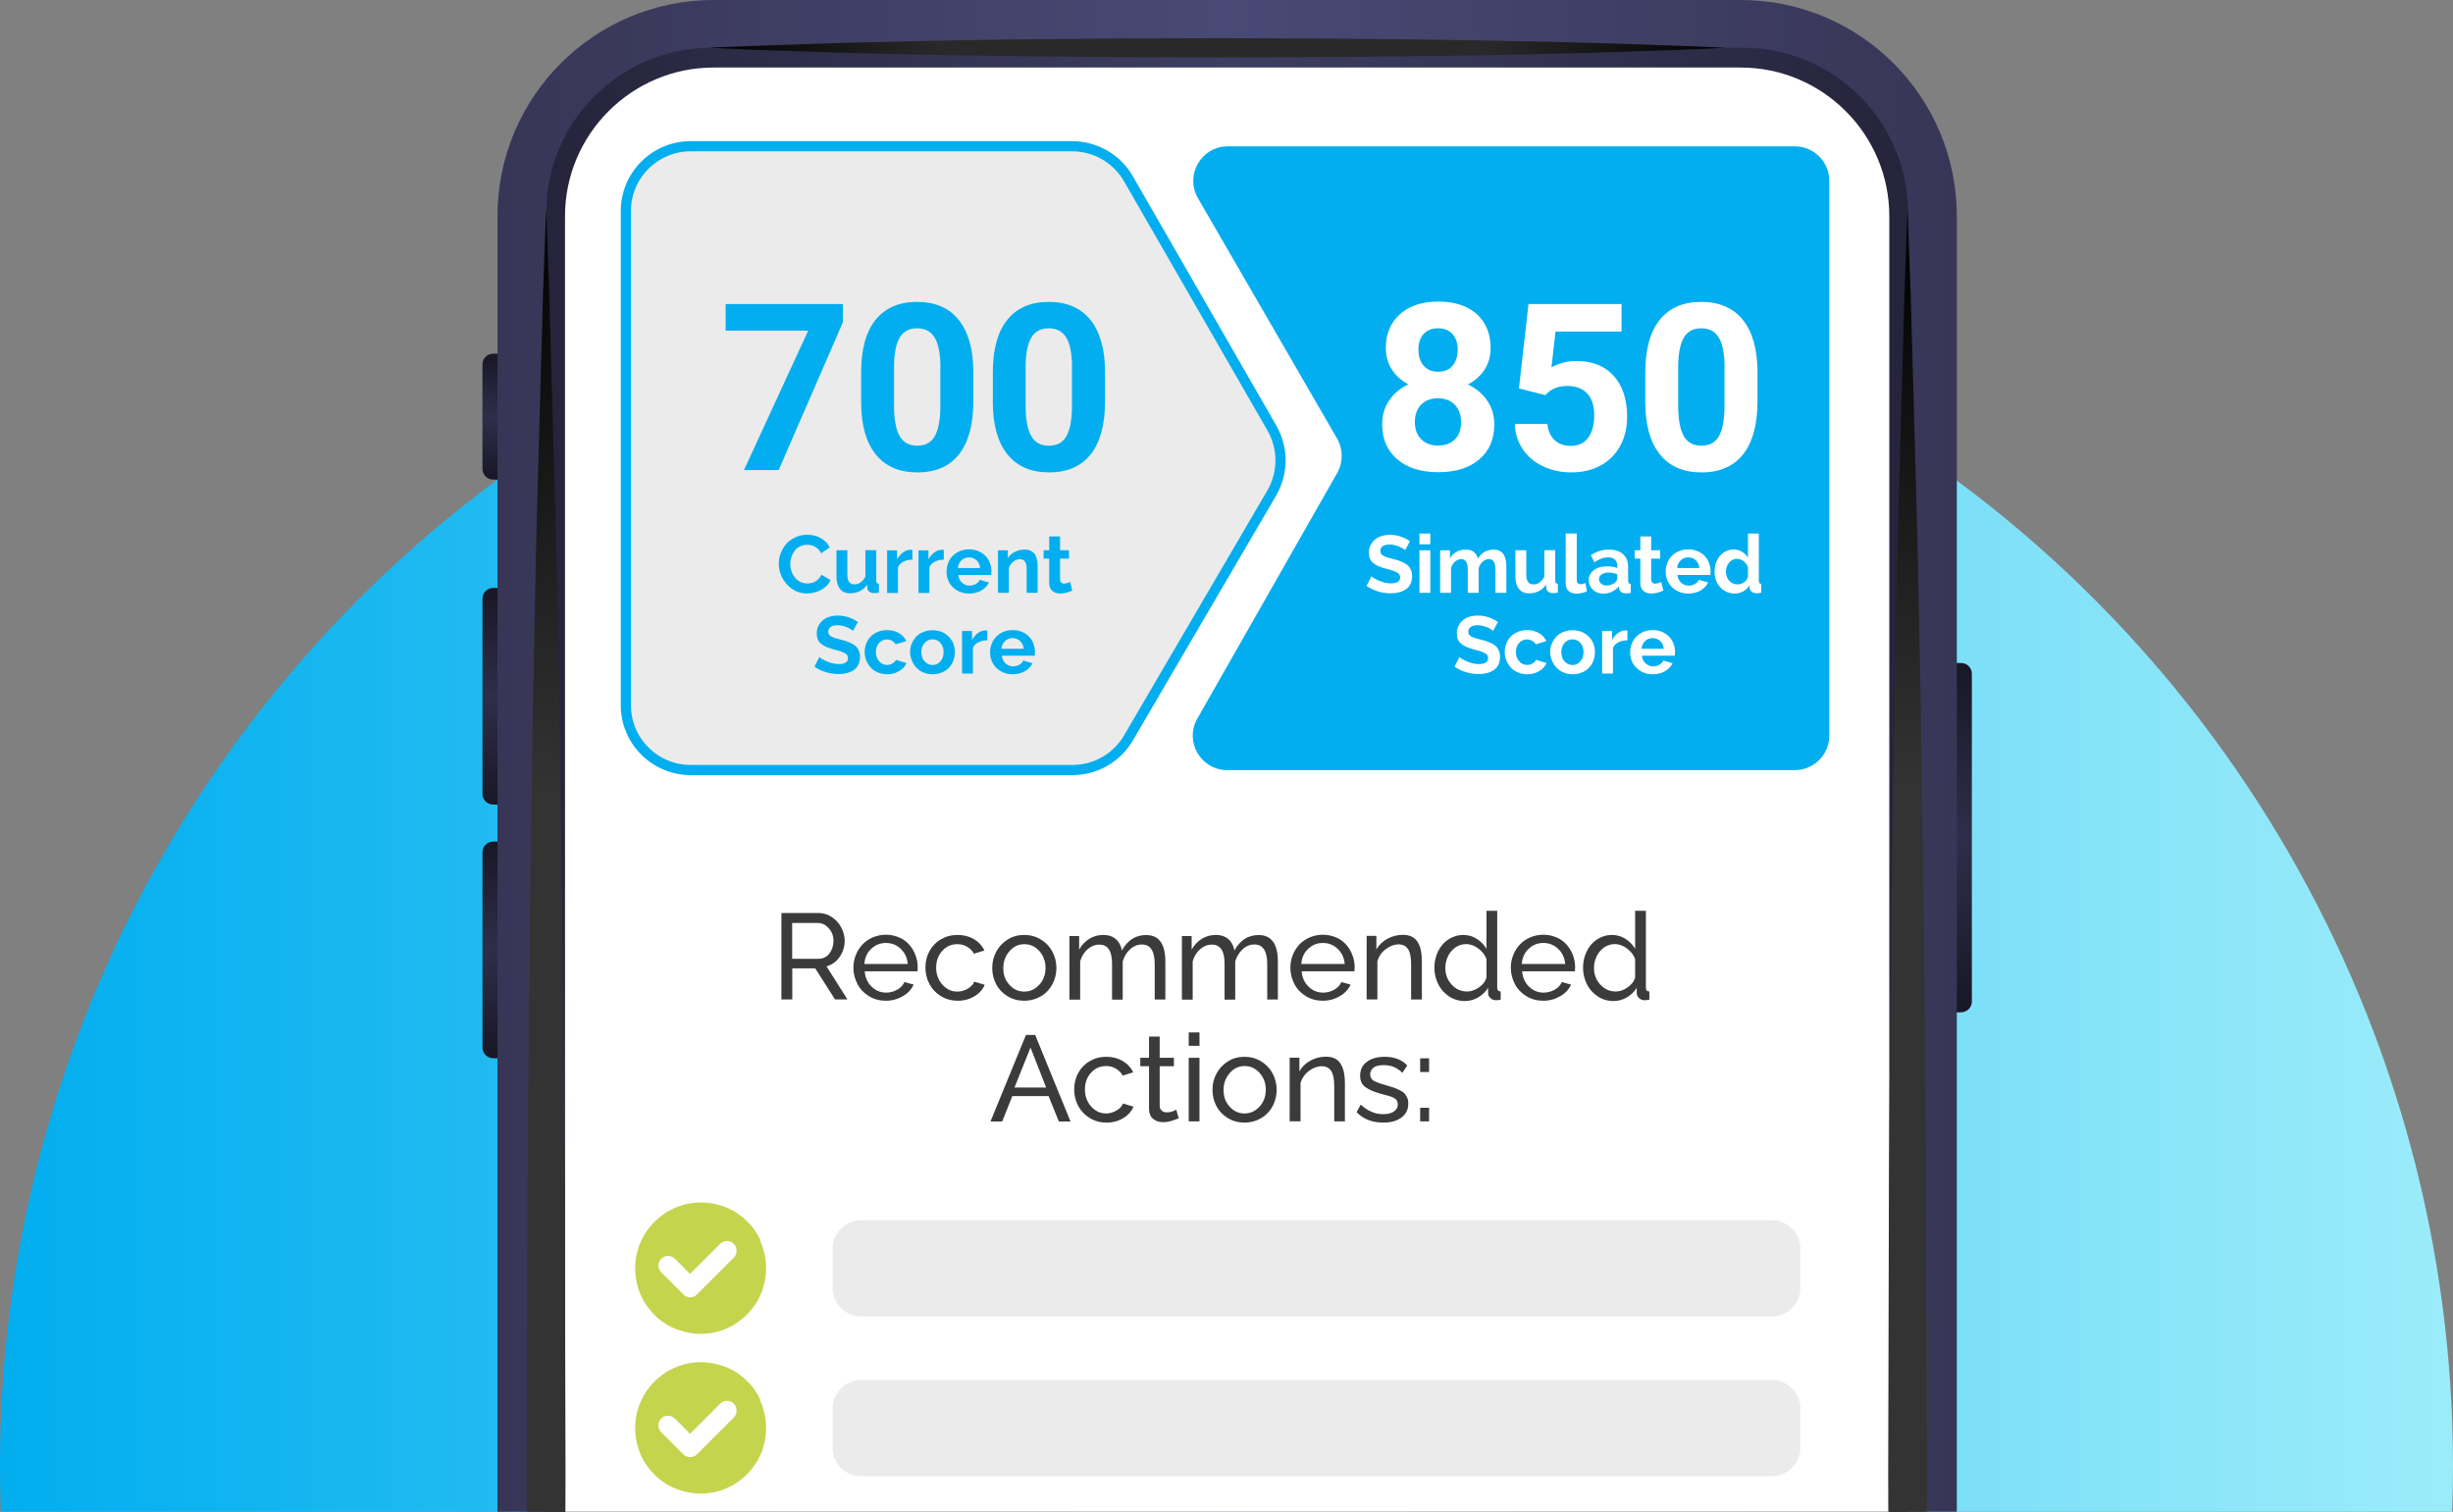 <?xml version="1.0" encoding="utf-8"?>
<!-- Generator: Adobe Illustrator 26.0.1, SVG Export Plug-In . SVG Version: 6.00 Build 0)  -->
<svg version="1.1" id="Layer_1" xmlns="http://www.w3.org/2000/svg" xmlns:xlink="http://www.w3.org/1999/xlink" x="0px" y="0px"
	 viewBox="0 0 241.56 148.87" style="enable-background:new 0 0 241.56 148.87;" xml:space="preserve">
<rect x="0" y="0" width="241.56" height="148.87" fill="#808080" stroke="none"/>
<style type="text/css">
	.st0{clip-path:url(#SVGID_00000156589004498690598820000008873174382667004813_);}
	.st1{fill:url(#SVGID_00000167393104137295414850000008306200333554100888_);}
	.st2{fill:url(#SVGID_00000012458955787206392740000013736382048604336827_);}
	.st3{fill:url(#SVGID_00000009577882685744304920000013461098054661337752_);}
	.st4{fill:url(#SVGID_00000021114804182344311530000013670606202812205990_);}
	.st5{fill:url(#SVGID_00000139988441912240531590000018293820409247806628_);}
	.st6{fill:url(#SVGID_00000011746256634517833770000018178093473258695337_);}
	.st7{fill:url(#SVGID_00000059989276417786360710000011765256740160396429_);}
	.st8{fill:#FFFFFF;}
	.st9{fill:url(#SVGID_00000012432675384903125020000015738421933939685290_);}
	.st10{fill:url(#SVGID_00000164474725670963450760000015379694823114609832_);}
	.st11{fill:url(#SVGID_00000144327088020261574910000002825349534388698007_);}
	.st12{fill:url(#SVGID_00000131342035075526014770000014456903111653915063_);}
	.st13{fill:#EBEBEB;stroke:#02AEEF;stroke-miterlimit:10;}
	.st14{fill:#02AEEF;}
	.st15{enable-background:new    ;}
	.st16{fill-rule:evenodd;clip-rule:evenodd;fill:#FFFFFF;}
	.st17{fill-rule:evenodd;clip-rule:evenodd;fill:#C5D44D;}
	.st18{fill-rule:evenodd;clip-rule:evenodd;fill:#EBEBEB;}
	.st19{opacity:0.36;fill:#EAEDEF;}
	.st20{fill:#EAEDEF;}
	.st21{opacity:0.898;fill:#CED5DA;enable-background:new    ;}
	.st22{fill:#3B3B3B;}
</style>
<g>
	<defs>
		<rect id="SVGID_1_" x="-9.73" y="-10.81" width="260.79" height="160.19"/>
	</defs>
	<clipPath id="SVGID_00000116215499570719451670000014925333242121577096_">
		<use xlink:href="#SVGID_1_"  style="overflow:visible;"/>
	</clipPath>
	<g style="clip-path:url(#SVGID_00000116215499570719451670000014925333242121577096_);">
		<g>
			<g>
				<g>
					<g>
						
							<linearGradient id="SVGID_00000142151962680671040870000003842760571088923816_" gradientUnits="userSpaceOnUse" x1="0" y1="144.362" x2="241.559" y2="144.362">
							<stop  offset="0" style="stop-color:#02AEEF"/>
							<stop  offset="1" style="stop-color:#9BECFA"/>
						</linearGradient>
						<circle style="fill:url(#SVGID_00000142151962680671040870000003842760571088923816_);" cx="120.78" cy="144.36" r="120.78"/>
						<g>
							<g>
								<g>
									<g>
										
											<linearGradient id="SVGID_00000031172905488591941360000006490062830057233286_" gradientUnits="userSpaceOnUse" x1="193.263" y1="65.15" x2="193.263" y2="99.645">
											<stop  offset="0" style="stop-color:#181726"/>
											<stop  offset="0.5" style="stop-color:#2E2E4A"/>
											<stop  offset="1" style="stop-color:#181726"/>
										</linearGradient>
										<path style="fill:url(#SVGID_00000031172905488591941360000006490062830057233286_);" d="M193.12,99.69h-0.77v-34.4h0.77
											c0.59,0,1.06,0.47,1.06,1.06v32.28C194.18,99.21,193.7,99.69,193.12,99.69z"/>
										
											<linearGradient id="SVGID_00000029738072751317904800000015656319405331674800_" gradientUnits="userSpaceOnUse" x1="48.426" y1="57.896" x2="48.426" y2="79.27">
											<stop  offset="0" style="stop-color:#181726"/>
											<stop  offset="0.5" style="stop-color:#2E2E4A"/>
											<stop  offset="1" style="stop-color:#181726"/>
										</linearGradient>
										<path style="fill:url(#SVGID_00000029738072751317904800000015656319405331674800_);" d="M48.57,79.23h0.77V57.9h-0.77
											c-0.59,0-1.06,0.47-1.06,1.06v19.22C47.51,78.76,47.98,79.23,48.57,79.23z"/>
										
											<linearGradient id="SVGID_00000103227592742979152160000005291075820190217881_" gradientUnits="userSpaceOnUse" x1="48.426" y1="34.749" x2="48.426" y2="47.308">
											<stop  offset="0" style="stop-color:#181726"/>
											<stop  offset="0.5" style="stop-color:#2E2E4A"/>
											<stop  offset="1" style="stop-color:#181726"/>
										</linearGradient>
										<path style="fill:url(#SVGID_00000103227592742979152160000005291075820190217881_);" d="M48.57,47.23h0.77v-12.4h-0.77
											c-0.59,0-1.06,0.47-1.06,1.06v10.28C47.51,46.76,47.98,47.23,48.57,47.23z"/>
										
											<linearGradient id="SVGID_00000085933990332294033730000015565476595727863228_" gradientUnits="userSpaceOnUse" x1="48.426" y1="82.876" x2="48.426" y2="104.163">
											<stop  offset="0" style="stop-color:#181726"/>
											<stop  offset="0.5" style="stop-color:#2E2E4A"/>
											<stop  offset="1" style="stop-color:#181726"/>
										</linearGradient>
										<path style="fill:url(#SVGID_00000085933990332294033730000015565476595727863228_);" d="M48.57,104.21h0.77V82.88h-0.77
											c-0.59,0-1.06,0.47-1.06,1.06v19.22C47.51,103.74,47.98,104.21,48.57,104.21z"/>
									</g>
									<g>
										
											<linearGradient id="SVGID_00000090266848463915453770000004757526129501571993_" gradientUnits="userSpaceOnUse" x1="48.991" y1="144.358" x2="192.698" y2="144.358">
											<stop  offset="0" style="stop-color:#373657"/>
											<stop  offset="0.5" style="stop-color:#494975"/>
											<stop  offset="1" style="stop-color:#373657"/>
										</linearGradient>
										<path style="fill:url(#SVGID_00000090266848463915453770000004757526129501571993_);" d="M171.41,288.72H70.28
											c-11.76,0-21.29-9.53-21.29-21.29V21.29C48.99,9.53,58.52,0,70.28,0h101.13c11.76,0,21.29,9.53,21.29,21.29v246.14
											C192.7,279.18,183.17,288.72,171.41,288.72z"/>
										
											<linearGradient id="SVGID_00000025442379330168614140000009002506928832449155_" gradientUnits="userSpaceOnUse" x1="53.792" y1="144.358" x2="187.897" y2="144.358">
											<stop  offset="0" style="stop-color:#25243B"/>
											<stop  offset="0.5" style="stop-color:#3E3E63"/>
											<stop  offset="1" style="stop-color:#25243B"/>
										</linearGradient>
										<path style="fill:url(#SVGID_00000025442379330168614140000009002506928832449155_);" d="M171.64,284.02H70.05
											c-8.98,0-16.26-7.28-16.26-16.26V20.96c0-8.98,7.28-16.26,16.26-16.26h101.58c8.98,0,16.26,7.28,16.26,16.26v246.79
											C187.9,276.74,180.62,284.02,171.64,284.02z"/>
										<path class="st8" d="M70.28,282.06c-8.07,0-14.64-6.57-14.64-14.64V21.29c0-8.07,6.57-14.64,14.64-14.64h101.13
											c8.07,0,14.64,6.57,14.64,14.64v246.14c0,8.07-6.57,14.64-14.64,14.64H70.28z"/>
										<g>
											<g>
												
													<linearGradient id="SVGID_00000166675111389316411130000015756148093338294460_" gradientUnits="userSpaceOnUse" x1="187.858" y1="21.912" x2="187.858" y2="269.068">
													<stop  offset="0" style="stop-color:#000000"/>
													<stop  offset="0.226" style="stop-color:#333333"/>
													<stop  offset="0.763" style="stop-color:#333333"/>
													<stop  offset="1" style="stop-color:#000000"/>
												</linearGradient>
												<path style="fill:url(#SVGID_00000166675111389316411130000015756148093338294460_);" d="M187.86,269.54
													c0,0-0.04-0.97-0.1-2.8c-0.06-1.82-0.19-4.5-0.27-7.9c-0.16-6.81-0.51-16.53-0.72-28.21
													c-0.12-5.84-0.25-12.16-0.33-18.84c-0.08-6.69-0.17-13.74-0.26-21.03c-0.05-7.29-0.16-14.83-0.17-22.49
													c-0.02-7.66-0.04-15.44-0.07-23.22c0.02-7.78,0.04-15.56,0.06-23.22c0-7.66,0.11-15.2,0.16-22.49
													c0.05-7.29,0.16-14.35,0.26-21.03c0.08-6.69,0.21-13.01,0.33-18.84c0.1-5.84,0.25-11.18,0.39-15.93
													c0.13-4.74,0.25-8.87,0.34-12.28c0.08-3.4,0.21-6.08,0.27-7.9c0.07-1.82,0.1-2.8,0.1-2.8s0.04,0.97,0.1,2.8
													c0.06,1.82,0.19,4.5,0.27,7.9c0.09,3.4,0.21,7.54,0.34,12.28c0.14,4.74,0.29,10.09,0.39,15.93
													c0.12,5.84,0.25,12.16,0.33,18.84c0.1,6.69,0.21,13.74,0.26,21.03c0.05,7.29,0.16,14.83,0.16,22.49
													c0.02,7.66,0.04,15.44,0.06,23.22c-0.02,7.78-0.04,15.56-0.07,23.22c-0.01,7.66-0.12,15.2-0.17,22.49
													c-0.09,7.29-0.18,14.35-0.26,21.03c-0.08,6.69-0.21,13.01-0.33,18.84c-0.22,11.67-0.56,21.4-0.72,28.21
													c-0.08,3.4-0.21,6.08-0.27,7.9C187.89,268.57,187.86,269.54,187.86,269.54z"/>
											</g>
											<g>
												
													<linearGradient id="SVGID_00000173119142925434155440000015094735552230501257_" gradientUnits="userSpaceOnUse" x1="53.786" y1="268.56" x2="53.786" y2="19.214">
													<stop  offset="0" style="stop-color:#000000"/>
													<stop  offset="0.226" style="stop-color:#333333"/>
													<stop  offset="0.763" style="stop-color:#333333"/>
													<stop  offset="1" style="stop-color:#000000"/>
												</linearGradient>
												<path style="fill:url(#SVGID_00000173119142925434155440000015094735552230501257_);" d="M53.79,269.54
													c0,0-0.04-0.97-0.1-2.8c-0.06-1.82-0.19-4.5-0.27-7.9c-0.16-6.81-0.51-16.53-0.72-28.21
													c-0.12-5.84-0.25-12.16-0.33-18.84c-0.08-6.69-0.17-13.74-0.26-21.03c-0.05-7.29-0.16-14.83-0.17-22.49
													c-0.02-7.66-0.04-15.44-0.07-23.22c0.02-7.78,0.04-15.56,0.06-23.22c0-7.66,0.11-15.2,0.16-22.49
													c0.05-7.29,0.16-14.35,0.26-21.03c0.08-6.69,0.21-13.01,0.33-18.84c0.1-5.84,0.25-11.18,0.39-15.93
													c0.13-4.74,0.25-8.87,0.34-12.28c0.08-3.4,0.21-6.08,0.27-7.9c0.07-1.82,0.1-2.8,0.1-2.8s0.04,0.97,0.1,2.8
													c0.06,1.82,0.19,4.5,0.27,7.9c0.09,3.4,0.21,7.54,0.34,12.28c0.14,4.74,0.29,10.09,0.39,15.93
													c0.12,5.84,0.25,12.16,0.33,18.84c0.1,6.69,0.21,13.74,0.26,21.03c0.05,7.29,0.16,14.83,0.16,22.49
													c0.02,7.66,0.04,15.44,0.06,23.22c-0.02,7.78-0.04,15.56-0.07,23.22c-0.01,7.66-0.11,15.2-0.17,22.49
													c-0.09,7.29-0.18,14.35-0.26,21.03c-0.08,6.69-0.21,13.01-0.33,18.84c-0.22,11.67-0.56,21.4-0.72,28.21
													c-0.08,3.4-0.21,6.08-0.27,7.9C53.82,268.57,53.79,269.54,53.79,269.54z"/>
											</g>
											<g>
												
													<linearGradient id="SVGID_00000122692972587625342520000009435291945081588894_" gradientUnits="userSpaceOnUse" x1="69.479" y1="4.701" x2="170.496" y2="4.701">
													<stop  offset="0" style="stop-color:#000000"/>
													<stop  offset="0.226" style="stop-color:#292929"/>
													<stop  offset="0.763" style="stop-color:#292929"/>
													<stop  offset="1" style="stop-color:#000000"/>
												</linearGradient>
												<path style="fill:url(#SVGID_00000122692972587625342520000009435291945081588894_);" d="M69.82,4.7
													c0,0,1.56-0.08,4.3-0.18c2.74-0.08,6.64-0.25,11.34-0.36c4.69-0.12,10.16-0.23,16.03-0.29
													c2.93-0.03,5.96-0.05,9.04-0.08c3.08-0.01,6.2-0.02,9.33-0.03c3.13,0.01,6.25,0.02,9.33,0.03
													c3.08,0.03,6.11,0.05,9.04,0.08c5.86,0.07,11.34,0.17,16.03,0.29c4.69,0.11,8.6,0.28,11.34,0.36
													c2.74,0.1,4.3,0.19,4.3,0.19s-1.56,0.08-4.3,0.19c-2.74,0.08-6.64,0.26-11.34,0.36c-4.69,0.12-10.16,0.23-16.03,0.29
													c-2.93,0.03-5.96,0.05-9.04,0.08c-3.08,0.01-6.21,0.02-9.33,0.03c-3.13-0.01-6.25-0.02-9.33-0.03
													c-3.08-0.03-6.11-0.06-9.04-0.08c-5.86-0.07-11.34-0.17-16.03-0.29c-4.69-0.11-8.6-0.28-11.34-0.36
													C71.38,4.78,69.82,4.7,69.82,4.7z"/>
											</g>
											<g>
												
													<linearGradient id="SVGID_00000148659534052348718170000015613175950822522530_" gradientUnits="userSpaceOnUse" x1="69.479" y1="283.974" x2="170.496" y2="283.974">
													<stop  offset="0" style="stop-color:#000000"/>
													<stop  offset="0.226" style="stop-color:#333333"/>
													<stop  offset="0.763" style="stop-color:#333333"/>
													<stop  offset="1" style="stop-color:#000000"/>
												</linearGradient>
												<path style="fill:url(#SVGID_00000148659534052348718170000015613175950822522530_);" d="M69.82,283.97
													c0,0,1.56-0.08,4.3-0.18c2.74-0.08,6.64-0.25,11.34-0.36c4.69-0.12,10.16-0.23,16.03-0.29
													c2.93-0.03,5.96-0.05,9.04-0.08c3.08-0.01,6.2-0.02,9.33-0.03c3.13,0.01,6.25,0.02,9.33,0.03
													c3.08,0.03,6.11,0.05,9.04,0.08c5.86,0.07,11.34,0.17,16.03,0.29c4.69,0.11,8.6,0.28,11.34,0.36
													c2.74,0.1,4.3,0.19,4.3,0.19s-1.56,0.08-4.3,0.19c-2.74,0.08-6.64,0.26-11.34,0.36c-4.69,0.12-10.16,0.23-16.03,0.29
													c-2.93,0.03-5.96,0.05-9.04,0.08c-3.08,0.01-6.21,0.02-9.33,0.03c-3.13-0.01-6.25-0.02-9.33-0.03
													c-3.08-0.03-6.11-0.06-9.04-0.08c-5.86-0.07-11.34-0.17-16.03-0.29c-4.69-0.11-8.6-0.28-11.34-0.36
													C71.38,284.06,69.82,283.97,69.82,283.97z"/>
											</g>
										</g>
									</g>
								</g>
							</g>
						</g>
					</g>
				</g>
			</g>
		</g>
		<path class="st13" d="M105.62,75.83H68.02c-3.53,0-6.39-2.86-6.39-6.39V20.79c0-3.53,2.86-6.39,6.39-6.39h37.56
			c2.29,0,4.4,1.22,5.54,3.2l14.13,24.55c1.14,1.99,1.13,4.43-0.02,6.41l-14.1,24.1C109.98,74.63,107.89,75.83,105.62,75.83z"/>
		<path class="st14" d="M120.91,14.41h55.83c1.88,0,3.4,1.52,3.4,3.4v54.63c0,1.88-1.52,3.4-3.4,3.4h-55.88
			c-2.61,0-4.25-2.82-2.95-5.08l13.77-24.18c0.6-1.05,0.59-2.34-0.01-3.39l-13.7-23.67C116.66,17.24,118.29,14.41,120.91,14.41z"/>
		<g>
			<path class="st14" d="M83,31.75l-6.32,14.54h-3.42l6.33-13.73h-8.13v-2.62H83V31.75z"/>
			<path class="st14" d="M95.85,39.53c0,2.26-0.47,3.99-1.4,5.19c-0.94,1.2-2.31,1.8-4.11,1.8c-1.78,0-3.14-0.59-4.09-1.76
				s-1.43-2.86-1.45-5.05v-3.01c0-2.28,0.47-4.02,1.42-5.2c0.95-1.18,2.31-1.77,4.09-1.77c1.78,0,3.14,0.59,4.09,1.76
				c0.94,1.17,1.43,2.85,1.45,5.05V39.53z M92.61,36.22c0-1.36-0.19-2.34-0.56-2.96c-0.37-0.62-0.95-0.93-1.74-0.93
				c-0.76,0-1.33,0.29-1.69,0.88c-0.36,0.59-0.56,1.51-0.58,2.76v3.98c0,1.33,0.18,2.33,0.54,2.97c0.36,0.65,0.95,0.97,1.75,0.97
				c0.79,0,1.37-0.31,1.72-0.93c0.35-0.62,0.54-1.57,0.55-2.86V36.22z"/>
			<path class="st14" d="M108.82,39.53c0,2.26-0.47,3.99-1.4,5.19c-0.94,1.2-2.31,1.8-4.11,1.8c-1.78,0-3.14-0.59-4.09-1.76
				s-1.43-2.86-1.45-5.05v-3.01c0-2.28,0.47-4.02,1.42-5.2c0.95-1.18,2.31-1.77,4.09-1.77c1.78,0,3.14,0.59,4.09,1.76
				c0.94,1.17,1.43,2.85,1.45,5.05V39.53z M105.57,36.22c0-1.36-0.19-2.34-0.56-2.96c-0.37-0.62-0.95-0.93-1.74-0.93
				c-0.76,0-1.33,0.29-1.69,0.88c-0.36,0.59-0.56,1.51-0.58,2.76v3.98c0,1.33,0.18,2.33,0.54,2.97c0.36,0.65,0.95,0.97,1.75,0.97
				c0.79,0,1.37-0.31,1.72-0.93c0.35-0.62,0.54-1.57,0.55-2.86V36.22z"/>
		</g>
		<g>
			<path class="st8" d="M146.79,34.28c0,0.79-0.2,1.5-0.59,2.11c-0.4,0.61-0.94,1.1-1.64,1.47c0.79,0.38,1.42,0.91,1.89,1.58
				c0.46,0.67,0.7,1.46,0.7,2.36c0,1.45-0.49,2.6-1.48,3.44c-0.99,0.84-2.33,1.26-4.03,1.26c-1.7,0-3.05-0.42-4.04-1.27
				c-1-0.85-1.49-1.99-1.49-3.44c0-0.91,0.23-1.7,0.7-2.37c0.46-0.67,1.09-1.2,1.88-1.57c-0.7-0.37-1.24-0.86-1.63-1.47
				c-0.39-0.61-0.59-1.32-0.59-2.11c0-1.39,0.46-2.5,1.39-3.33c0.93-0.83,2.19-1.24,3.79-1.24c1.59,0,2.85,0.41,3.78,1.23
				C146.33,31.76,146.79,32.88,146.79,34.28z M143.88,41.57c0-0.71-0.21-1.28-0.62-1.71c-0.41-0.43-0.97-0.64-1.66-0.64
				c-0.69,0-1.24,0.21-1.65,0.63c-0.41,0.42-0.62,0.99-0.62,1.71c0,0.7,0.2,1.26,0.61,1.68s0.97,0.64,1.68,0.64
				c0.7,0,1.26-0.21,1.66-0.62C143.68,42.87,143.88,42.3,143.88,41.57z M143.55,34.44c0-0.64-0.17-1.15-0.51-1.53
				c-0.34-0.39-0.81-0.58-1.43-0.58c-0.61,0-1.08,0.19-1.42,0.56s-0.51,0.89-0.51,1.55c0,0.65,0.17,1.18,0.51,1.57
				s0.81,0.6,1.43,0.6c0.61,0,1.09-0.2,1.42-0.6S143.55,35.09,143.55,34.44z"/>
			<path class="st8" d="M149.58,38.25l0.94-8.31h9.16v2.71h-6.5l-0.4,3.52c0.77-0.41,1.59-0.62,2.46-0.62
				c1.56,0,2.78,0.48,3.66,1.45c0.88,0.97,1.33,2.32,1.33,4.05c0,1.06-0.22,2-0.67,2.84c-0.45,0.83-1.08,1.48-1.92,1.94
				c-0.83,0.46-1.81,0.69-2.94,0.69c-0.99,0-1.91-0.2-2.75-0.6c-0.85-0.4-1.51-0.96-2-1.69s-0.75-1.55-0.78-2.48h3.21
				c0.07,0.68,0.3,1.21,0.71,1.59c0.41,0.38,0.94,0.57,1.6,0.57c0.73,0,1.3-0.26,1.7-0.79c0.4-0.53,0.6-1.27,0.6-2.24
				c0-0.93-0.23-1.64-0.69-2.13c-0.46-0.49-1.1-0.74-1.94-0.74c-0.77,0-1.4,0.2-1.88,0.61l-0.31,0.29L149.58,38.25z"/>
			<path class="st8" d="M173.07,39.53c0,2.26-0.47,3.99-1.4,5.19c-0.94,1.2-2.31,1.8-4.11,1.8c-1.78,0-3.14-0.59-4.09-1.76
				s-1.43-2.86-1.45-5.05v-3.01c0-2.28,0.47-4.02,1.42-5.2c0.95-1.18,2.31-1.77,4.09-1.77c1.78,0,3.14,0.59,4.09,1.76
				c0.94,1.17,1.43,2.85,1.45,5.05V39.53z M169.83,36.22c0-1.36-0.19-2.34-0.56-2.96c-0.37-0.62-0.95-0.93-1.74-0.93
				c-0.76,0-1.33,0.29-1.69,0.88c-0.36,0.59-0.56,1.51-0.58,2.76v3.98c0,1.33,0.18,2.33,0.54,2.97c0.36,0.65,0.95,0.97,1.75,0.97
				c0.79,0,1.37-0.31,1.72-0.93c0.35-0.62,0.54-1.57,0.55-2.86V36.22z"/>
		</g>
		<g class="st15">
			<path class="st14" d="M79.49,52.66c0.51,0,0.96,0.11,1.35,0.34s0.68,0.52,0.87,0.9l-0.85,0.59c-0.09-0.2-0.22-0.37-0.38-0.5
				s-0.33-0.22-0.49-0.27s-0.34-0.07-0.52-0.07c-0.27,0-0.51,0.06-0.72,0.17s-0.39,0.26-0.52,0.44s-0.23,0.38-0.3,0.6
				s-0.11,0.45-0.11,0.68c0,0.34,0.07,0.65,0.21,0.94s0.34,0.53,0.59,0.71s0.55,0.27,0.86,0.27c0.18,0,0.36-0.03,0.54-0.08
				s0.34-0.15,0.5-0.29s0.28-0.3,0.37-0.49l0.9,0.52c-0.11,0.27-0.3,0.51-0.55,0.71s-0.54,0.36-0.85,0.46s-0.62,0.15-0.94,0.15
				s-0.62-0.05-0.91-0.16s-0.54-0.26-0.76-0.45s-0.41-0.41-0.58-0.66s-0.29-0.51-0.38-0.8s-0.13-0.57-0.13-0.86
				c0-0.35,0.06-0.69,0.19-1.03s0.31-0.64,0.54-0.91s0.53-0.48,0.89-0.65S79.06,52.66,79.49,52.66z"/>
			<path class="st14" d="M82.37,56.81v-2.62h1.07v2.39c0,0.65,0.23,0.97,0.7,0.97c0.22,0,0.42-0.06,0.61-0.2s0.35-0.32,0.47-0.57
				v-2.6h1.07v2.99c0,0.11,0.02,0.2,0.06,0.24s0.11,0.08,0.2,0.08v0.87c-0.17,0.03-0.33,0.05-0.46,0.05c-0.19,0-0.35-0.04-0.47-0.13
				s-0.19-0.21-0.21-0.37l-0.02-0.34c-0.18,0.28-0.42,0.5-0.71,0.64s-0.62,0.22-0.97,0.22c-0.43,0-0.76-0.14-0.98-0.42
				S82.37,57.35,82.37,56.81z"/>
			<path class="st14" d="M89.85,55.11c-0.33,0.01-0.63,0.07-0.88,0.2s-0.44,0.3-0.54,0.54v2.54h-1.07v-4.19h0.98v0.89
				c0.15-0.28,0.34-0.51,0.57-0.68s0.47-0.26,0.73-0.27c0.11,0,0.18,0,0.21,0.01V55.11z"/>
			<path class="st14" d="M92.94,55.11c-0.33,0.01-0.63,0.07-0.88,0.2s-0.44,0.3-0.54,0.54v2.54h-1.07v-4.19h0.98v0.89
				c0.15-0.28,0.34-0.51,0.57-0.68s0.47-0.26,0.73-0.27c0.11,0,0.18,0,0.21,0.01V55.11z"/>
			<path class="st14" d="M95.43,58.45c-0.44,0-0.83-0.1-1.17-0.3s-0.6-0.46-0.78-0.78s-0.27-0.68-0.27-1.07
				c0-0.4,0.09-0.76,0.27-1.1s0.44-0.6,0.78-0.8s0.73-0.3,1.18-0.3c0.33,0,0.64,0.06,0.92,0.18s0.51,0.28,0.69,0.47
				s0.33,0.43,0.43,0.69s0.15,0.53,0.15,0.82c0,0.15-0.01,0.27-0.02,0.36h-3.24c0.03,0.32,0.15,0.57,0.36,0.76s0.46,0.29,0.75,0.29
				c0.22,0,0.42-0.05,0.61-0.16s0.32-0.24,0.38-0.41l0.92,0.26c-0.16,0.33-0.41,0.59-0.75,0.79S95.89,58.45,95.43,58.45z
				 M94.33,55.94h2.19c-0.03-0.31-0.15-0.57-0.35-0.76s-0.45-0.29-0.75-0.29c-0.29,0-0.54,0.1-0.74,0.29S94.36,55.63,94.33,55.94z"
				/>
			<path class="st14" d="M102.17,58.38h-1.07v-2.35c0-0.65-0.22-0.97-0.66-0.97c-0.22,0-0.44,0.08-0.65,0.25s-0.36,0.37-0.44,0.62
				v2.45h-1.07v-4.19h0.97v0.78c0.16-0.27,0.38-0.47,0.68-0.62s0.62-0.23,0.99-0.23c0.2,0,0.38,0.03,0.53,0.1s0.27,0.15,0.37,0.25
				s0.17,0.23,0.22,0.38s0.09,0.3,0.11,0.44s0.03,0.31,0.03,0.49V58.38z"/>
			<path class="st14" d="M105.59,58.16c-0.43,0.19-0.82,0.29-1.18,0.29c-0.15,0-0.29-0.02-0.42-0.06s-0.24-0.1-0.34-0.18
				s-0.18-0.19-0.24-0.32s-0.09-0.29-0.09-0.47v-2.41h-0.55v-0.82h0.55v-1.36h1.07v1.36h0.88v0.82h-0.88v2.05
				c0.01,0.27,0.14,0.41,0.4,0.41c0.15,0,0.35-0.05,0.59-0.15L105.59,58.16z"/>
			<path class="st14" d="M84,62.13c-0.1-0.11-0.3-0.23-0.61-0.36s-0.62-0.2-0.92-0.2c-0.3,0-0.52,0.06-0.68,0.17
				s-0.23,0.27-0.23,0.47c0,0.06,0.01,0.11,0.02,0.16s0.03,0.09,0.07,0.13s0.07,0.08,0.1,0.11s0.08,0.06,0.15,0.09
				s0.13,0.06,0.18,0.08s0.13,0.05,0.23,0.08s0.19,0.05,0.26,0.07s0.17,0.05,0.3,0.08c0.24,0.06,0.45,0.12,0.62,0.19
				s0.34,0.14,0.5,0.23s0.29,0.2,0.38,0.31s0.17,0.25,0.23,0.41s0.09,0.34,0.09,0.54c0,0.29-0.06,0.55-0.17,0.78
				s-0.27,0.4-0.47,0.53s-0.42,0.23-0.67,0.29s-0.51,0.09-0.8,0.09c-0.42,0-0.85-0.06-1.26-0.19s-0.79-0.31-1.12-0.54l0.49-0.95
				c0.14,0.14,0.39,0.29,0.77,0.45s0.76,0.25,1.14,0.25c0.3,0,0.53-0.05,0.68-0.15s0.23-0.24,0.23-0.43c0-0.12-0.03-0.22-0.08-0.3
				s-0.16-0.16-0.3-0.23s-0.28-0.12-0.39-0.16s-0.3-0.09-0.57-0.16c-0.02-0.01-0.03-0.01-0.04-0.01s-0.02-0.01-0.04-0.01
				s-0.03-0.01-0.04-0.01c-0.28-0.08-0.52-0.16-0.71-0.25s-0.36-0.19-0.5-0.31s-0.24-0.26-0.31-0.42s-0.1-0.35-0.1-0.56
				c0-0.38,0.09-0.7,0.28-0.97s0.44-0.48,0.74-0.61s0.66-0.2,1.05-0.2c0.7,0,1.36,0.21,1.98,0.63L84,62.13z"/>
			<path class="st14" d="M87.37,66.4c-0.33,0-0.64-0.06-0.92-0.18s-0.52-0.28-0.7-0.48s-0.33-0.43-0.44-0.69s-0.16-0.54-0.16-0.83
				c0-0.39,0.09-0.75,0.26-1.08s0.43-0.59,0.77-0.79s0.73-0.3,1.17-0.3s0.83,0.1,1.16,0.29s0.57,0.45,0.74,0.79l-1.05,0.32
				c-0.09-0.15-0.21-0.27-0.36-0.35s-0.32-0.13-0.5-0.13c-0.31,0-0.57,0.12-0.78,0.35s-0.31,0.54-0.31,0.9
				c0,0.36,0.11,0.66,0.32,0.9s0.47,0.36,0.78,0.36c0.19,0,0.37-0.05,0.53-0.14s0.28-0.21,0.34-0.36l1.05,0.32
				c-0.15,0.33-0.39,0.59-0.73,0.79S87.82,66.4,87.37,66.4z"/>
			<path class="st14" d="M89.62,64.23c0-0.29,0.05-0.57,0.16-0.83s0.25-0.49,0.43-0.69s0.42-0.36,0.7-0.47s0.58-0.18,0.92-0.18
				c0.44,0,0.83,0.1,1.17,0.3s0.59,0.47,0.77,0.79s0.26,0.69,0.26,1.08c0,0.29-0.05,0.56-0.15,0.83s-0.24,0.49-0.43,0.69
				s-0.42,0.36-0.69,0.47s-0.58,0.18-0.92,0.18c-0.27,0-0.52-0.04-0.75-0.12s-0.44-0.18-0.61-0.32s-0.33-0.29-0.45-0.47
				s-0.22-0.38-0.29-0.59S89.62,64.46,89.62,64.23z M91.83,65.49c0.31,0,0.57-0.12,0.78-0.36s0.31-0.54,0.31-0.91
				c0-0.36-0.1-0.66-0.31-0.9s-0.47-0.36-0.78-0.36s-0.57,0.12-0.78,0.36s-0.32,0.54-0.32,0.9c0,0.36,0.1,0.67,0.31,0.9
				S91.51,65.49,91.83,65.49z"/>
			<path class="st14" d="M97.23,63.05c-0.33,0.01-0.63,0.07-0.88,0.2s-0.44,0.3-0.54,0.54v2.54h-1.07v-4.19h0.98v0.89
				c0.15-0.28,0.34-0.51,0.57-0.68s0.47-0.26,0.73-0.27c0.11,0,0.18,0,0.21,0.01V63.05z"/>
			<path class="st14" d="M99.72,66.4c-0.44,0-0.83-0.1-1.17-0.3s-0.6-0.46-0.78-0.78s-0.27-0.68-0.27-1.07c0-0.4,0.09-0.76,0.27-1.1
				s0.44-0.6,0.78-0.8s0.73-0.3,1.18-0.3c0.33,0,0.64,0.06,0.92,0.18s0.51,0.28,0.69,0.47s0.33,0.43,0.43,0.69s0.15,0.53,0.15,0.82
				c0,0.15-0.01,0.27-0.02,0.36h-3.24c0.03,0.32,0.15,0.57,0.36,0.76s0.46,0.29,0.75,0.29c0.22,0,0.42-0.05,0.61-0.16
				s0.32-0.24,0.38-0.41l0.92,0.26c-0.16,0.33-0.41,0.59-0.75,0.79S100.17,66.4,99.72,66.4z M98.62,63.89h2.19
				c-0.03-0.31-0.15-0.57-0.35-0.76s-0.45-0.29-0.75-0.29c-0.29,0-0.54,0.1-0.74,0.29S98.65,63.57,98.62,63.89z"/>
		</g>
		<g class="st15">
			<path class="st8" d="M138.37,54.18c-0.1-0.11-0.3-0.23-0.61-0.36s-0.62-0.2-0.92-0.2c-0.3,0-0.52,0.06-0.68,0.17
				s-0.23,0.27-0.23,0.47c0,0.06,0.01,0.11,0.02,0.16s0.03,0.09,0.07,0.13s0.07,0.08,0.1,0.11s0.08,0.06,0.15,0.09
				s0.13,0.06,0.18,0.08s0.13,0.05,0.23,0.08s0.19,0.05,0.26,0.07s0.17,0.05,0.3,0.08c0.24,0.06,0.45,0.12,0.62,0.19
				s0.34,0.14,0.5,0.23s0.29,0.2,0.38,0.31s0.17,0.25,0.23,0.41s0.09,0.34,0.09,0.54c0,0.29-0.06,0.55-0.17,0.78
				s-0.27,0.4-0.47,0.53s-0.42,0.23-0.67,0.29s-0.51,0.09-0.8,0.09c-0.42,0-0.85-0.06-1.26-0.19s-0.79-0.31-1.12-0.54l0.49-0.95
				c0.14,0.14,0.39,0.29,0.77,0.45s0.76,0.25,1.14,0.25c0.3,0,0.53-0.05,0.68-0.15s0.23-0.24,0.23-0.43c0-0.12-0.03-0.22-0.08-0.3
				s-0.16-0.16-0.3-0.23s-0.28-0.12-0.39-0.16s-0.3-0.09-0.57-0.16c-0.02-0.01-0.03-0.01-0.04-0.01s-0.02-0.01-0.04-0.01
				s-0.03-0.01-0.04-0.01c-0.28-0.08-0.52-0.16-0.71-0.25s-0.36-0.19-0.5-0.31s-0.24-0.26-0.31-0.42s-0.1-0.35-0.1-0.56
				c0-0.38,0.09-0.7,0.28-0.97s0.44-0.48,0.74-0.61s0.66-0.2,1.05-0.2c0.7,0,1.36,0.21,1.98,0.63L138.37,54.18z"/>
			<path class="st8" d="M139.78,53.6v-1.06h1.07v1.06H139.78z M139.78,58.38v-4.19h1.07v4.19H139.78z"/>
			<path class="st8" d="M148.33,58.38h-1.07v-2.35c0-0.33-0.06-0.57-0.17-0.73s-0.27-0.24-0.48-0.24c-0.21,0-0.41,0.08-0.6,0.25
				s-0.32,0.38-0.4,0.63v2.44h-1.07v-2.35c0-0.65-0.22-0.97-0.65-0.97c-0.21,0-0.41,0.08-0.6,0.24s-0.32,0.37-0.4,0.63v2.45h-1.07
				v-4.19h0.97v0.78c0.16-0.27,0.37-0.48,0.64-0.63s0.58-0.22,0.92-0.22c0.33,0,0.6,0.08,0.8,0.25s0.33,0.38,0.39,0.64
				c0.17-0.29,0.39-0.51,0.65-0.66s0.56-0.23,0.89-0.23c0.84,0,1.26,0.55,1.26,1.65V58.38z"/>
			<path class="st8" d="M149.23,56.81v-2.62h1.07v2.39c0,0.65,0.23,0.97,0.7,0.97c0.22,0,0.42-0.06,0.61-0.2s0.35-0.32,0.47-0.57
				v-2.6h1.07v2.99c0,0.11,0.02,0.2,0.06,0.24s0.11,0.08,0.2,0.08v0.87c-0.17,0.03-0.33,0.05-0.46,0.05c-0.19,0-0.35-0.04-0.47-0.13
				s-0.19-0.21-0.21-0.37l-0.02-0.34c-0.18,0.28-0.42,0.5-0.71,0.64s-0.62,0.22-0.97,0.22c-0.43,0-0.76-0.14-0.98-0.42
				S149.23,57.35,149.23,56.81z"/>
			<path class="st8" d="M154.2,52.54h1.07v4.5c0,0.19,0.03,0.31,0.09,0.38s0.15,0.11,0.27,0.11c0.17,0,0.34-0.04,0.5-0.11l0.14,0.82
				c-0.14,0.06-0.31,0.12-0.5,0.16s-0.37,0.06-0.53,0.06c-0.33,0-0.59-0.09-0.78-0.27s-0.28-0.43-0.28-0.76V52.54z"/>
			<path class="st8" d="M156.45,57.14c0-0.41,0.17-0.73,0.5-0.99s0.77-0.38,1.3-0.38c0.4,0,0.74,0.06,1.01,0.17v-0.22
				c0-0.27-0.08-0.47-0.24-0.62s-0.39-0.21-0.7-0.21c-0.22,0-0.44,0.04-0.64,0.12s-0.43,0.2-0.67,0.36l-0.35-0.7
				c0.56-0.36,1.15-0.55,1.77-0.55c0.6,0,1.06,0.15,1.4,0.45s0.5,0.73,0.5,1.28v1.34c0,0.11,0.02,0.2,0.06,0.24s0.11,0.08,0.2,0.08
				v0.87c-0.18,0.04-0.33,0.05-0.46,0.05c-0.21,0-0.37-0.04-0.48-0.13s-0.18-0.21-0.21-0.36l-0.02-0.21
				c-0.18,0.23-0.41,0.41-0.68,0.54s-0.55,0.19-0.83,0.19c-0.42,0-0.77-0.12-1.04-0.38S156.45,57.51,156.45,57.14z M159.06,57.35
				c0.13-0.13,0.2-0.26,0.2-0.37v-0.43c-0.27-0.11-0.55-0.17-0.84-0.17c-0.28,0-0.51,0.06-0.69,0.18s-0.27,0.28-0.27,0.47
				c0,0.17,0.07,0.32,0.2,0.44s0.32,0.19,0.54,0.19c0.16,0,0.31-0.03,0.47-0.09S158.96,57.45,159.06,57.35z"/>
			<path class="st8" d="M163.8,58.16c-0.43,0.19-0.82,0.29-1.18,0.29c-0.15,0-0.29-0.02-0.42-0.06s-0.24-0.1-0.34-0.18
				s-0.18-0.19-0.24-0.32s-0.09-0.29-0.09-0.47v-2.41h-0.55v-0.82h0.55v-1.36h1.07v1.36h0.88v0.82h-0.88v2.05
				c0.01,0.27,0.14,0.41,0.4,0.41c0.15,0,0.35-0.05,0.59-0.15L163.8,58.16z"/>
			<path class="st8" d="M166.25,58.45c-0.44,0-0.83-0.1-1.17-0.3s-0.6-0.46-0.78-0.78s-0.27-0.68-0.27-1.07
				c0-0.4,0.09-0.76,0.27-1.1s0.44-0.6,0.78-0.8s0.73-0.3,1.18-0.3c0.33,0,0.64,0.06,0.92,0.18s0.51,0.28,0.69,0.47
				s0.33,0.43,0.43,0.69s0.15,0.53,0.15,0.82c0,0.15-0.01,0.27-0.02,0.36h-3.24c0.03,0.32,0.15,0.57,0.36,0.76s0.46,0.29,0.75,0.29
				c0.22,0,0.42-0.05,0.61-0.16s0.32-0.24,0.38-0.41l0.92,0.26c-0.16,0.33-0.41,0.59-0.75,0.79S166.71,58.45,166.25,58.45z
				 M165.16,55.94h2.19c-0.03-0.31-0.15-0.57-0.35-0.76s-0.45-0.29-0.75-0.29c-0.29,0-0.54,0.1-0.74,0.29S165.18,55.63,165.16,55.94
				z"/>
			<path class="st8" d="M168.84,56.28c0-0.4,0.08-0.76,0.24-1.09s0.38-0.59,0.67-0.79s0.61-0.29,0.97-0.29
				c0.3,0,0.57,0.07,0.82,0.22s0.45,0.34,0.59,0.59v-2.38h1.07v4.64c0,0.11,0.02,0.2,0.05,0.24s0.1,0.08,0.19,0.08v0.87
				c-0.18,0.04-0.34,0.05-0.46,0.05c-0.19,0-0.35-0.05-0.47-0.14s-0.2-0.22-0.21-0.38l-0.02-0.26c-0.15,0.26-0.36,0.46-0.62,0.6
				s-0.54,0.21-0.84,0.21c-0.38,0-0.72-0.1-1.03-0.29s-0.54-0.46-0.71-0.79S168.84,56.68,168.84,56.28z M172.13,56.84v-1
				c-0.09-0.23-0.24-0.43-0.44-0.58s-0.42-0.23-0.63-0.23c-0.32,0-0.58,0.13-0.79,0.38s-0.31,0.55-0.31,0.9
				c0,0.35,0.11,0.64,0.33,0.88s0.5,0.36,0.83,0.36c0.21,0,0.41-0.07,0.61-0.2S172.06,57.04,172.13,56.84z"/>
			<path class="st8" d="M147.03,62.13c-0.1-0.11-0.3-0.23-0.61-0.36s-0.62-0.2-0.92-0.2c-0.3,0-0.52,0.06-0.68,0.17
				s-0.23,0.27-0.23,0.47c0,0.06,0.01,0.11,0.02,0.16s0.03,0.09,0.07,0.13s0.07,0.08,0.1,0.11s0.08,0.06,0.15,0.09
				s0.13,0.06,0.18,0.08s0.13,0.05,0.23,0.08s0.19,0.05,0.26,0.07s0.17,0.05,0.3,0.08c0.24,0.06,0.45,0.12,0.62,0.19
				s0.34,0.14,0.5,0.23s0.29,0.2,0.38,0.31s0.17,0.25,0.23,0.41s0.09,0.34,0.09,0.54c0,0.29-0.06,0.55-0.17,0.78
				s-0.27,0.4-0.47,0.53s-0.42,0.23-0.67,0.29s-0.51,0.09-0.8,0.09c-0.42,0-0.85-0.06-1.26-0.19s-0.79-0.31-1.12-0.54l0.49-0.95
				c0.14,0.14,0.39,0.29,0.77,0.45s0.76,0.25,1.14,0.25c0.3,0,0.53-0.05,0.68-0.15s0.23-0.24,0.23-0.43c0-0.12-0.03-0.22-0.08-0.3
				s-0.16-0.16-0.3-0.23s-0.28-0.12-0.39-0.16s-0.3-0.09-0.57-0.16c-0.02-0.01-0.03-0.01-0.04-0.01s-0.02-0.01-0.04-0.01
				s-0.03-0.01-0.04-0.01c-0.28-0.08-0.52-0.16-0.71-0.25s-0.36-0.19-0.5-0.31s-0.24-0.26-0.31-0.42s-0.1-0.35-0.1-0.56
				c0-0.38,0.09-0.7,0.28-0.97s0.44-0.48,0.74-0.61s0.66-0.2,1.05-0.2c0.7,0,1.36,0.21,1.98,0.63L147.03,62.13z"/>
			<path class="st8" d="M150.4,66.4c-0.33,0-0.64-0.06-0.92-0.18s-0.52-0.28-0.7-0.48s-0.33-0.43-0.44-0.69s-0.16-0.54-0.16-0.83
				c0-0.39,0.09-0.75,0.26-1.08s0.43-0.59,0.77-0.79s0.73-0.3,1.17-0.3s0.83,0.1,1.16,0.29s0.57,0.45,0.74,0.79l-1.05,0.32
				c-0.09-0.15-0.21-0.27-0.36-0.35s-0.32-0.13-0.5-0.13c-0.31,0-0.57,0.12-0.78,0.35s-0.31,0.54-0.31,0.9
				c0,0.36,0.11,0.66,0.32,0.9s0.47,0.36,0.78,0.36c0.19,0,0.37-0.05,0.53-0.14s0.28-0.21,0.34-0.36l1.05,0.32
				c-0.15,0.33-0.39,0.59-0.73,0.79S150.84,66.4,150.4,66.4z"/>
			<path class="st8" d="M152.65,64.23c0-0.29,0.05-0.57,0.16-0.83s0.25-0.49,0.43-0.69s0.42-0.36,0.7-0.47s0.58-0.18,0.92-0.18
				c0.44,0,0.83,0.1,1.17,0.3s0.59,0.47,0.77,0.79s0.26,0.69,0.26,1.08c0,0.29-0.05,0.56-0.15,0.83s-0.24,0.49-0.43,0.69
				s-0.42,0.36-0.69,0.47s-0.58,0.18-0.92,0.18c-0.27,0-0.52-0.04-0.75-0.12s-0.44-0.18-0.61-0.32s-0.33-0.29-0.45-0.47
				s-0.22-0.38-0.29-0.59S152.65,64.46,152.65,64.23z M154.85,65.49c0.31,0,0.57-0.12,0.78-0.36s0.31-0.54,0.31-0.91
				c0-0.36-0.1-0.66-0.31-0.9s-0.47-0.36-0.78-0.36s-0.57,0.12-0.78,0.36s-0.32,0.54-0.32,0.9c0,0.36,0.1,0.67,0.31,0.9
				S154.54,65.49,154.85,65.49z"/>
			<path class="st8" d="M160.26,63.05c-0.33,0.01-0.63,0.07-0.88,0.2s-0.44,0.3-0.54,0.54v2.54h-1.07v-4.19h0.98v0.89
				c0.15-0.28,0.34-0.51,0.57-0.68s0.47-0.26,0.73-0.27c0.11,0,0.18,0,0.21,0.01V63.05z"/>
			<path class="st8" d="M162.75,66.4c-0.44,0-0.83-0.1-1.17-0.3s-0.6-0.46-0.78-0.78s-0.27-0.68-0.27-1.07c0-0.4,0.09-0.76,0.27-1.1
				s0.44-0.6,0.78-0.8s0.73-0.3,1.18-0.3c0.33,0,0.64,0.06,0.92,0.18s0.51,0.28,0.69,0.47s0.33,0.43,0.43,0.69s0.15,0.53,0.15,0.82
				c0,0.15-0.01,0.27-0.02,0.36h-3.24c0.03,0.32,0.15,0.57,0.36,0.76s0.46,0.29,0.75,0.29c0.22,0,0.42-0.05,0.61-0.16
				s0.32-0.24,0.38-0.41l0.92,0.26c-0.16,0.33-0.41,0.59-0.75,0.79S163.2,66.4,162.75,66.4z M161.65,63.89h2.19
				c-0.03-0.31-0.15-0.57-0.35-0.76s-0.45-0.29-0.75-0.29c-0.29,0-0.54,0.1-0.74,0.29S161.68,63.57,161.65,63.89z"/>
		</g>
		<g>
			<circle class="st16" cx="68.9" cy="125.07" r="5.07"/>
			<path class="st17" d="M74.89,122.27c0.04,0.09,0.08,0.19,0.12,0.28c0,0.03,0.01,0.06,0.03,0.07c0.12,0.39,0.24,0.78,0.31,1.18
				c0.18,1.05,0.1,2.08-0.22,3.09c-0.01,0.03-0.02,0.06-0.02,0.09c-0.03,0.06-0.06,0.13-0.07,0.2c-0.1,0.23-0.21,0.46-0.31,0.68
				c-0.05,0.09-0.1,0.18-0.15,0.28c-0.34,0.54-0.72,1.05-1.19,1.48c-0.36,0.33-0.75,0.61-1.16,0.87c-0.09,0.05-0.18,0.1-0.28,0.15
				c-0.23,0.1-0.46,0.21-0.68,0.31c-0.07,0.01-0.14,0.04-0.2,0.07c-0.44,0.14-0.88,0.24-1.34,0.29c-0.84,0.1-1.66,0.03-2.48-0.2
				c-0.18-0.05-0.36-0.11-0.54-0.17c-0.02-0.03-0.05-0.03-0.07-0.03c-0.09-0.04-0.19-0.08-0.28-0.12c-0.02-0.01-0.05-0.02-0.07-0.03
				c-0.09-0.04-0.17-0.08-0.26-0.12c-0.01-0.02-0.04-0.03-0.06-0.03c-0.09-0.05-0.18-0.1-0.27-0.15c-0.02-0.02-0.05-0.04-0.08-0.05
				c-0.06-0.05-0.13-0.09-0.2-0.13c-0.04-0.02-0.07-0.05-0.11-0.07c-0.07-0.05-0.15-0.11-0.22-0.16c-0.03-0.02-0.05-0.04-0.08-0.06
				c-0.07-0.05-0.13-0.11-0.2-0.16c-0.02-0.03-0.04-0.05-0.08-0.07c-0.06-0.05-0.11-0.1-0.17-0.16c-0.03-0.03-0.05-0.05-0.08-0.08
				c-0.06-0.06-0.12-0.12-0.17-0.18c-0.03-0.03-0.05-0.05-0.08-0.08c-0.05-0.06-0.1-0.12-0.15-0.17c-0.02-0.03-0.05-0.05-0.07-0.08
				c-0.05-0.08-0.11-0.16-0.18-0.23c-0.01-0.03-0.03-0.05-0.05-0.07c-0.05-0.07-0.09-0.13-0.14-0.2c-0.02-0.03-0.05-0.07-0.07-0.1
				c-0.04-0.07-0.09-0.14-0.13-0.2c-0.01-0.03-0.02-0.06-0.05-0.08c-0.04-0.08-0.09-0.17-0.13-0.25c-0.01-0.03-0.02-0.06-0.04-0.08
				c-0.04-0.09-0.08-0.17-0.12-0.26c-0.01-0.03-0.03-0.07-0.04-0.1c-0.04-0.09-0.08-0.18-0.11-0.27c0-0.03-0.01-0.05-0.03-0.08
				c-0.11-0.36-0.22-0.72-0.28-1.1c-0.18-1.08-0.1-2.14,0.25-3.18c0.02-0.05,0.03-0.1,0.05-0.16c0.04-0.07,0.07-0.15,0.09-0.23
				c0.12-0.24,0.24-0.49,0.36-0.73c0.06-0.1,0.12-0.2,0.18-0.3c0.31-0.44,0.64-0.86,1.04-1.23c0.28-0.26,0.59-0.49,0.91-0.72
				c0.1-0.06,0.2-0.12,0.3-0.18c0.24-0.12,0.49-0.24,0.73-0.36c0.08-0.02,0.15-0.05,0.23-0.09c0.45-0.15,0.91-0.28,1.38-0.34
				c1-0.13,1.97-0.03,2.93,0.29c0.04,0.01,0.08,0.02,0.12,0.03c0.02,0.02,0.05,0.03,0.08,0.03c0.09,0.04,0.18,0.08,0.28,0.11
				c0.03,0.01,0.07,0.03,0.1,0.04c0.09,0.04,0.17,0.08,0.26,0.12c0.02,0.03,0.05,0.04,0.08,0.04c0.08,0.04,0.17,0.09,0.25,0.13
				c0.02,0.03,0.05,0.04,0.08,0.05c0.07,0.04,0.14,0.09,0.2,0.13c0.03,0.02,0.07,0.05,0.1,0.07c0.07,0.05,0.13,0.09,0.2,0.14
				c0.02,0.03,0.04,0.04,0.07,0.05c0.07,0.07,0.15,0.13,0.23,0.18c0.03,0.02,0.05,0.05,0.08,0.07c0.06,0.05,0.12,0.1,0.17,0.15
				c0.03,0.03,0.05,0.05,0.08,0.08c0.06,0.06,0.12,0.12,0.18,0.17c0.03,0.03,0.05,0.05,0.08,0.08c0.05,0.06,0.1,0.11,0.16,0.17
				c0.02,0.03,0.04,0.06,0.07,0.08c0.05,0.07,0.11,0.13,0.16,0.2c0.02,0.03,0.04,0.05,0.06,0.08c0.05,0.07,0.11,0.15,0.16,0.22
				c0.02,0.04,0.05,0.07,0.07,0.11c0.03,0.07,0.08,0.14,0.13,0.2c0.01,0.03,0.02,0.06,0.05,0.08c0.05,0.09,0.1,0.18,0.15,0.27
				c0.01,0.02,0.01,0.05,0.03,0.06c0.04,0.09,0.08,0.17,0.12,0.26C74.86,122.22,74.87,122.24,74.89,122.27z M64.84,124.59
				c-0.02,0.04-0.01,0.09,0.01,0.13c0,0.1,0.02,0.19,0.07,0.28c0.01,0.04,0.02,0.07,0.05,0.1c0.03,0.08,0.09,0.15,0.15,0.2
				c0.03,0.03,0.07,0.07,0.1,0.1c0.05,0.05,0.1,0.1,0.15,0.15c0.03,0.03,0.07,0.07,0.1,0.1c0.05,0.05,0.1,0.1,0.15,0.15
				c0.03,0.03,0.07,0.07,0.1,0.1c0.05,0.05,0.1,0.1,0.15,0.15c0.03,0.03,0.07,0.07,0.1,0.1c0.05,0.05,0.1,0.1,0.15,0.15
				c0.03,0.03,0.07,0.07,0.1,0.1c0.05,0.05,0.1,0.1,0.15,0.15c0.03,0.03,0.07,0.07,0.1,0.1c0.05,0.05,0.1,0.1,0.15,0.15
				c0.03,0.03,0.07,0.07,0.1,0.1c0.05,0.05,0.1,0.1,0.15,0.15c0.03,0.03,0.07,0.07,0.1,0.1c0.05,0.05,0.1,0.1,0.15,0.15
				c0.03,0.03,0.07,0.07,0.1,0.1c0.06,0.07,0.12,0.14,0.2,0.18c0.02,0.01,0.04,0.03,0.05,0.04c0.09,0.06,0.19,0.1,0.3,0.11
				c0.04,0.02,0.08,0.03,0.13,0.02c0.14,0.01,0.28-0.01,0.41-0.07c0.02,0,0.04,0,0.05-0.02l0,0c0.11-0.03,0.2-0.11,0.28-0.19
				c1.21-1.21,2.41-2.41,3.62-3.62c0.08-0.08,0.15-0.16,0.18-0.27c0.09-0.16,0.11-0.33,0.09-0.51c0-0.04,0.01-0.07-0.02-0.1
				c-0.01-0.1-0.04-0.2-0.1-0.28c-0.01-0.03-0.02-0.06-0.05-0.08c-0.05-0.09-0.12-0.16-0.2-0.21c-0.02-0.02-0.05-0.04-0.07-0.05
				c-0.09-0.06-0.18-0.1-0.28-0.11c-0.03-0.02-0.06-0.03-0.1-0.02c-0.15-0.02-0.29-0.01-0.43,0.05c-0.15,0.04-0.27,0.13-0.38,0.24
				c-0.44,0.44-0.87,0.87-1.31,1.31c-0.54,0.54-1.09,1.08-1.63,1.63c-0.05-0.04-0.1-0.09-0.15-0.14c-0.03-0.04-0.06-0.07-0.1-0.1
				c-0.04-0.06-0.09-0.11-0.15-0.15c-0.03-0.04-0.06-0.07-0.1-0.1c-0.04-0.06-0.09-0.11-0.15-0.15c-0.03-0.04-0.06-0.07-0.1-0.1
				c-0.04-0.06-0.09-0.11-0.15-0.15c-0.03-0.04-0.06-0.07-0.1-0.1c-0.04-0.06-0.09-0.11-0.15-0.15c-0.03-0.04-0.06-0.07-0.1-0.1
				c-0.04-0.06-0.09-0.11-0.15-0.15c-0.03-0.04-0.06-0.07-0.1-0.1c-0.06-0.07-0.12-0.12-0.2-0.15c-0.02-0.03-0.05-0.04-0.08-0.04
				c-0.1-0.05-0.21-0.09-0.33-0.08c-0.03-0.01-0.07-0.02-0.1,0C65.27,123.68,64.85,124.09,64.84,124.59z"/>
		</g>
		<g>
			<circle class="st16" cx="68.9" cy="140.8" r="5.07"/>
			<path class="st17" d="M74.89,138c0.04,0.09,0.08,0.19,0.12,0.28c0,0.03,0.01,0.06,0.03,0.07c0.12,0.39,0.24,0.78,0.31,1.18
				c0.18,1.05,0.1,2.08-0.22,3.09c-0.01,0.03-0.02,0.06-0.02,0.09c-0.03,0.06-0.06,0.13-0.07,0.2c-0.1,0.23-0.21,0.46-0.31,0.68
				c-0.05,0.09-0.1,0.18-0.15,0.28c-0.34,0.54-0.72,1.05-1.19,1.48c-0.36,0.33-0.75,0.61-1.16,0.87c-0.09,0.05-0.18,0.1-0.28,0.15
				c-0.23,0.1-0.46,0.21-0.68,0.31c-0.07,0.01-0.14,0.04-0.2,0.07c-0.44,0.14-0.88,0.24-1.34,0.29c-0.84,0.1-1.66,0.03-2.48-0.2
				c-0.18-0.05-0.36-0.11-0.54-0.17c-0.02-0.03-0.05-0.03-0.07-0.03c-0.09-0.04-0.19-0.08-0.28-0.12c-0.02-0.01-0.05-0.02-0.07-0.03
				c-0.09-0.04-0.17-0.08-0.26-0.12c-0.01-0.02-0.04-0.03-0.06-0.03c-0.09-0.05-0.18-0.1-0.27-0.15c-0.02-0.02-0.05-0.04-0.08-0.05
				c-0.06-0.05-0.13-0.09-0.2-0.13c-0.04-0.02-0.07-0.05-0.11-0.07c-0.07-0.05-0.15-0.11-0.22-0.16c-0.03-0.02-0.05-0.04-0.08-0.06
				c-0.07-0.05-0.13-0.11-0.2-0.16c-0.02-0.03-0.04-0.05-0.08-0.07c-0.06-0.05-0.11-0.1-0.17-0.16c-0.03-0.03-0.05-0.05-0.08-0.08
				c-0.06-0.06-0.12-0.12-0.17-0.18c-0.03-0.03-0.05-0.05-0.08-0.08c-0.05-0.06-0.1-0.12-0.15-0.17c-0.02-0.03-0.05-0.05-0.07-0.08
				c-0.05-0.08-0.11-0.16-0.18-0.23c-0.01-0.03-0.03-0.05-0.05-0.07c-0.05-0.07-0.09-0.13-0.14-0.2c-0.02-0.03-0.05-0.07-0.07-0.1
				c-0.04-0.07-0.09-0.14-0.13-0.2c-0.01-0.03-0.02-0.06-0.05-0.08c-0.04-0.08-0.09-0.17-0.13-0.25c-0.01-0.03-0.02-0.06-0.04-0.08
				c-0.04-0.09-0.08-0.17-0.12-0.26c-0.01-0.03-0.03-0.07-0.04-0.1c-0.04-0.09-0.08-0.18-0.11-0.27c0-0.03-0.01-0.05-0.03-0.08
				c-0.11-0.36-0.22-0.72-0.28-1.1c-0.18-1.08-0.1-2.14,0.25-3.18c0.02-0.05,0.03-0.1,0.05-0.16c0.04-0.07,0.07-0.15,0.09-0.23
				c0.12-0.24,0.24-0.49,0.36-0.73c0.06-0.1,0.12-0.2,0.18-0.3c0.31-0.44,0.64-0.86,1.04-1.23c0.28-0.26,0.59-0.49,0.91-0.72
				c0.1-0.06,0.2-0.12,0.3-0.18c0.24-0.12,0.49-0.24,0.73-0.36c0.08-0.02,0.15-0.05,0.23-0.09c0.45-0.15,0.91-0.28,1.38-0.34
				c1-0.13,1.97-0.03,2.93,0.29c0.04,0.01,0.08,0.02,0.12,0.03c0.02,0.02,0.05,0.03,0.08,0.03c0.09,0.04,0.18,0.08,0.28,0.11
				c0.03,0.01,0.07,0.03,0.1,0.04c0.09,0.04,0.17,0.08,0.26,0.12c0.02,0.03,0.05,0.04,0.08,0.04c0.08,0.04,0.17,0.09,0.25,0.13
				c0.02,0.03,0.05,0.04,0.08,0.05c0.07,0.04,0.14,0.09,0.2,0.13c0.03,0.02,0.07,0.05,0.1,0.07c0.07,0.05,0.13,0.09,0.2,0.14
				c0.02,0.03,0.04,0.04,0.07,0.05c0.07,0.07,0.15,0.13,0.23,0.18c0.03,0.02,0.05,0.05,0.08,0.07c0.06,0.05,0.12,0.1,0.17,0.15
				c0.03,0.03,0.05,0.05,0.08,0.08c0.06,0.06,0.12,0.12,0.18,0.17c0.03,0.03,0.05,0.05,0.08,0.08c0.05,0.06,0.1,0.11,0.16,0.17
				c0.02,0.03,0.04,0.06,0.07,0.08c0.05,0.07,0.11,0.13,0.16,0.2c0.02,0.03,0.04,0.05,0.06,0.08c0.05,0.07,0.11,0.15,0.16,0.22
				c0.02,0.04,0.05,0.07,0.07,0.11c0.03,0.07,0.08,0.14,0.13,0.2c0.01,0.03,0.02,0.06,0.05,0.08c0.05,0.09,0.1,0.18,0.15,0.27
				c0.01,0.02,0.01,0.05,0.03,0.06c0.04,0.09,0.08,0.17,0.12,0.26C74.86,137.95,74.87,137.98,74.89,138z M64.84,140.33
				c-0.02,0.04-0.01,0.09,0.01,0.13c0,0.1,0.02,0.19,0.07,0.28c0.01,0.04,0.02,0.07,0.05,0.1c0.03,0.08,0.09,0.15,0.15,0.2
				c0.03,0.03,0.07,0.07,0.1,0.1c0.05,0.05,0.1,0.1,0.15,0.15c0.03,0.03,0.07,0.07,0.1,0.1c0.05,0.05,0.1,0.1,0.15,0.15
				c0.03,0.03,0.07,0.07,0.1,0.1c0.05,0.05,0.1,0.1,0.15,0.15c0.03,0.03,0.07,0.07,0.1,0.1c0.05,0.05,0.1,0.1,0.15,0.15
				c0.03,0.03,0.07,0.07,0.1,0.1c0.05,0.05,0.1,0.1,0.15,0.15c0.03,0.03,0.07,0.07,0.1,0.1c0.05,0.05,0.1,0.1,0.15,0.15
				c0.03,0.03,0.07,0.07,0.1,0.1c0.05,0.05,0.1,0.1,0.15,0.15c0.03,0.03,0.07,0.07,0.1,0.1c0.05,0.05,0.1,0.1,0.15,0.15
				c0.03,0.03,0.07,0.07,0.1,0.1c0.06,0.07,0.12,0.14,0.2,0.18c0.02,0.01,0.04,0.03,0.05,0.04c0.09,0.06,0.19,0.1,0.3,0.11
				c0.04,0.02,0.08,0.03,0.13,0.02c0.14,0.01,0.28-0.01,0.41-0.07c0.02,0,0.04,0,0.05-0.02l0,0c0.11-0.03,0.2-0.11,0.28-0.19
				c1.21-1.21,2.41-2.41,3.62-3.62c0.08-0.08,0.15-0.16,0.18-0.27c0.09-0.16,0.11-0.33,0.09-0.51c0-0.04,0.01-0.07-0.02-0.1
				c-0.01-0.1-0.04-0.2-0.1-0.28c-0.01-0.03-0.02-0.06-0.05-0.08c-0.05-0.09-0.12-0.16-0.2-0.21c-0.02-0.02-0.05-0.04-0.07-0.05
				c-0.09-0.06-0.18-0.1-0.28-0.11c-0.03-0.02-0.06-0.03-0.1-0.02c-0.15-0.02-0.29-0.01-0.43,0.05c-0.15,0.04-0.27,0.13-0.38,0.24
				c-0.44,0.44-0.87,0.87-1.31,1.31c-0.54,0.54-1.09,1.08-1.63,1.63c-0.05-0.04-0.1-0.09-0.15-0.14c-0.03-0.04-0.06-0.07-0.1-0.1
				c-0.04-0.06-0.09-0.11-0.15-0.15c-0.03-0.04-0.06-0.07-0.1-0.1c-0.04-0.06-0.09-0.11-0.15-0.15c-0.03-0.04-0.06-0.07-0.1-0.1
				c-0.04-0.06-0.09-0.11-0.15-0.15c-0.03-0.04-0.06-0.07-0.1-0.1c-0.04-0.06-0.09-0.11-0.15-0.15c-0.03-0.04-0.06-0.07-0.1-0.1
				c-0.04-0.06-0.09-0.11-0.15-0.15c-0.03-0.04-0.06-0.07-0.1-0.1c-0.06-0.07-0.12-0.12-0.2-0.15c-0.02-0.03-0.05-0.04-0.08-0.04
				c-0.1-0.05-0.21-0.09-0.33-0.08c-0.03-0.01-0.07-0.02-0.1,0C65.27,139.41,64.85,139.83,64.84,140.33z"/>
		</g>
		<g>
			<circle class="st16" cx="68.9" cy="157.42" r="5.07"/>
			<path class="st17" d="M74.89,154.62c0.04,0.09,0.08,0.19,0.12,0.28c0,0.03,0.01,0.06,0.03,0.07c0.12,0.39,0.24,0.78,0.31,1.18
				c0.18,1.05,0.1,2.08-0.22,3.09c-0.01,0.03-0.02,0.06-0.02,0.09c-0.03,0.06-0.06,0.13-0.07,0.2c-0.1,0.23-0.21,0.46-0.31,0.68
				c-0.05,0.09-0.1,0.18-0.15,0.28c-0.34,0.54-0.72,1.05-1.19,1.48c-0.36,0.33-0.75,0.61-1.16,0.87c-0.09,0.05-0.18,0.1-0.28,0.15
				c-0.23,0.1-0.46,0.21-0.68,0.31c-0.07,0.01-0.14,0.04-0.2,0.07c-0.44,0.14-0.88,0.24-1.34,0.29c-0.84,0.1-1.66,0.03-2.48-0.2
				c-0.18-0.05-0.36-0.11-0.54-0.17c-0.02-0.03-0.05-0.03-0.07-0.03c-0.09-0.04-0.19-0.08-0.28-0.12c-0.02-0.01-0.05-0.02-0.07-0.03
				c-0.09-0.04-0.17-0.08-0.26-0.12c-0.01-0.02-0.04-0.03-0.06-0.03c-0.09-0.05-0.18-0.1-0.27-0.15c-0.02-0.02-0.05-0.04-0.08-0.05
				c-0.06-0.05-0.13-0.09-0.2-0.13c-0.04-0.02-0.07-0.05-0.11-0.07c-0.07-0.05-0.15-0.11-0.22-0.16c-0.03-0.02-0.05-0.04-0.08-0.06
				c-0.07-0.05-0.13-0.11-0.2-0.16c-0.02-0.03-0.04-0.05-0.08-0.07c-0.06-0.05-0.11-0.1-0.17-0.16c-0.03-0.03-0.05-0.05-0.08-0.08
				c-0.06-0.06-0.12-0.12-0.17-0.18c-0.03-0.03-0.05-0.05-0.08-0.08c-0.05-0.06-0.1-0.12-0.15-0.17c-0.02-0.03-0.05-0.05-0.07-0.08
				c-0.05-0.08-0.11-0.16-0.18-0.23c-0.01-0.03-0.03-0.05-0.05-0.07c-0.05-0.07-0.09-0.13-0.14-0.2c-0.02-0.03-0.05-0.07-0.07-0.1
				c-0.04-0.07-0.09-0.14-0.13-0.2c-0.01-0.03-0.02-0.06-0.05-0.08c-0.04-0.08-0.09-0.17-0.13-0.25c-0.01-0.03-0.02-0.06-0.04-0.08
				c-0.04-0.09-0.08-0.17-0.12-0.26c-0.01-0.03-0.03-0.07-0.04-0.1c-0.04-0.09-0.08-0.18-0.11-0.27c0-0.03-0.01-0.05-0.03-0.08
				c-0.11-0.36-0.22-0.72-0.28-1.1c-0.18-1.08-0.1-2.14,0.25-3.18c0.02-0.05,0.03-0.1,0.05-0.16c0.04-0.07,0.07-0.15,0.09-0.23
				c0.12-0.24,0.24-0.49,0.36-0.73c0.06-0.1,0.12-0.2,0.18-0.3c0.31-0.44,0.64-0.86,1.04-1.23c0.28-0.26,0.59-0.49,0.91-0.72
				c0.1-0.06,0.2-0.12,0.3-0.18c0.24-0.12,0.49-0.24,0.73-0.36c0.08-0.02,0.15-0.05,0.23-0.09c0.45-0.15,0.91-0.28,1.38-0.34
				c1-0.13,1.97-0.03,2.93,0.29c0.04,0.01,0.08,0.02,0.12,0.03c0.02,0.02,0.05,0.03,0.08,0.03c0.09,0.04,0.18,0.08,0.28,0.11
				c0.03,0.01,0.07,0.03,0.1,0.04c0.09,0.04,0.17,0.08,0.26,0.12c0.02,0.03,0.05,0.04,0.08,0.04c0.08,0.04,0.17,0.09,0.25,0.13
				c0.02,0.03,0.05,0.04,0.08,0.05c0.07,0.04,0.14,0.09,0.2,0.13c0.03,0.02,0.07,0.05,0.1,0.07c0.07,0.05,0.13,0.09,0.2,0.14
				c0.02,0.03,0.04,0.04,0.07,0.05c0.07,0.07,0.15,0.13,0.23,0.18c0.03,0.02,0.05,0.05,0.08,0.07c0.06,0.05,0.12,0.1,0.17,0.15
				c0.03,0.03,0.05,0.05,0.08,0.08c0.06,0.06,0.12,0.12,0.18,0.17c0.03,0.03,0.05,0.05,0.08,0.08c0.05,0.06,0.1,0.11,0.16,0.17
				c0.02,0.03,0.04,0.06,0.07,0.08c0.05,0.07,0.11,0.13,0.16,0.2c0.02,0.03,0.04,0.05,0.06,0.08c0.05,0.07,0.11,0.15,0.16,0.22
				c0.02,0.04,0.05,0.07,0.07,0.11c0.03,0.07,0.08,0.14,0.13,0.2c0.01,0.03,0.02,0.06,0.05,0.08c0.05,0.09,0.1,0.18,0.15,0.27
				c0.01,0.02,0.01,0.05,0.03,0.06c0.04,0.09,0.08,0.17,0.12,0.26C74.86,154.57,74.87,154.59,74.89,154.62z M64.84,156.94
				c-0.02,0.04-0.01,0.09,0.01,0.13c0,0.1,0.02,0.19,0.07,0.28c0.01,0.04,0.02,0.07,0.05,0.1c0.03,0.08,0.09,0.15,0.15,0.2
				c0.03,0.03,0.07,0.07,0.1,0.1c0.05,0.05,0.1,0.1,0.15,0.15c0.03,0.03,0.07,0.07,0.1,0.1c0.05,0.05,0.1,0.1,0.15,0.15
				c0.03,0.03,0.07,0.07,0.1,0.1c0.05,0.05,0.1,0.1,0.15,0.15c0.03,0.03,0.07,0.07,0.1,0.1c0.05,0.05,0.1,0.1,0.15,0.15
				c0.03,0.03,0.07,0.07,0.1,0.1c0.05,0.05,0.1,0.1,0.15,0.15c0.03,0.03,0.07,0.07,0.1,0.1c0.05,0.05,0.1,0.1,0.15,0.15
				c0.03,0.03,0.07,0.07,0.1,0.1c0.05,0.05,0.1,0.1,0.15,0.15c0.03,0.03,0.07,0.07,0.1,0.1c0.05,0.05,0.1,0.1,0.15,0.15
				c0.03,0.03,0.07,0.07,0.1,0.1c0.06,0.07,0.12,0.14,0.2,0.18c0.02,0.01,0.04,0.03,0.05,0.04c0.09,0.06,0.19,0.1,0.3,0.11
				c0.04,0.02,0.08,0.03,0.13,0.02c0.14,0.01,0.28-0.01,0.41-0.07c0.02,0,0.04,0,0.05-0.02l0,0c0.11-0.03,0.2-0.11,0.28-0.19
				c1.21-1.21,2.41-2.41,3.62-3.62c0.08-0.08,0.15-0.16,0.18-0.27c0.09-0.16,0.11-0.33,0.09-0.51c0-0.04,0.01-0.07-0.02-0.1
				c-0.01-0.1-0.04-0.2-0.1-0.28c-0.01-0.03-0.02-0.06-0.05-0.08c-0.05-0.09-0.12-0.16-0.2-0.21c-0.02-0.02-0.05-0.04-0.07-0.05
				c-0.09-0.06-0.18-0.1-0.28-0.11c-0.03-0.02-0.06-0.03-0.1-0.02c-0.15-0.02-0.29-0.01-0.43,0.05c-0.15,0.04-0.27,0.13-0.38,0.24
				c-0.44,0.44-0.87,0.87-1.31,1.31c-0.54,0.54-1.09,1.08-1.63,1.63c-0.05-0.04-0.1-0.09-0.15-0.14c-0.03-0.04-0.06-0.07-0.1-0.1
				c-0.04-0.06-0.09-0.11-0.15-0.15c-0.03-0.04-0.06-0.07-0.1-0.1c-0.04-0.06-0.09-0.11-0.15-0.15c-0.03-0.04-0.06-0.07-0.1-0.1
				c-0.04-0.06-0.09-0.11-0.15-0.15c-0.03-0.04-0.06-0.07-0.1-0.1c-0.04-0.06-0.09-0.11-0.15-0.15c-0.03-0.04-0.06-0.07-0.1-0.1
				c-0.04-0.06-0.09-0.11-0.15-0.15c-0.03-0.04-0.06-0.07-0.1-0.1c-0.06-0.07-0.12-0.12-0.2-0.15c-0.02-0.03-0.05-0.04-0.08-0.04
				c-0.1-0.05-0.21-0.09-0.33-0.08c-0.03-0.01-0.07-0.02-0.1,0C65.27,156.03,64.85,156.44,64.84,156.94z"/>
		</g>
		<path class="st18" d="M174.47,129.64H84.81c-1.56,0-2.83-1.27-2.83-2.83v-3.82c0-1.56,1.27-2.83,2.83-2.83h89.66
			c1.56,0,2.83,1.27,2.83,2.83v3.82C177.29,128.37,176.03,129.64,174.47,129.64z"/>
		<path class="st18" d="M174.47,145.38H84.81c-1.56,0-2.83-1.27-2.83-2.83v-3.82c0-1.56,1.27-2.83,2.83-2.83h89.66
			c1.56,0,2.83,1.27,2.83,2.83v3.82C177.29,144.11,176.03,145.38,174.47,145.38z"/>
		<path class="st18" d="M174.47,161.99H84.81c-1.56,0-2.83-1.27-2.83-2.83v-3.82c0-1.56,1.27-2.83,2.83-2.83h89.66
			c1.56,0,2.83,1.27,2.83,2.83v3.82C177.29,160.72,176.03,161.99,174.47,161.99z"/>
		<g>
			<circle class="st16" cx="68.9" cy="174.22" r="5.07"/>
			<path class="st17" d="M74.89,171.42c0.04,0.09,0.08,0.19,0.12,0.28c0,0.03,0.01,0.06,0.03,0.07c0.12,0.39,0.24,0.78,0.31,1.18
				c0.18,1.05,0.1,2.08-0.22,3.09c-0.01,0.03-0.02,0.06-0.02,0.09c-0.03,0.06-0.06,0.13-0.07,0.2c-0.1,0.23-0.21,0.46-0.31,0.68
				c-0.05,0.09-0.1,0.18-0.15,0.28c-0.34,0.54-0.72,1.05-1.19,1.48c-0.36,0.33-0.75,0.61-1.16,0.87c-0.09,0.05-0.18,0.1-0.28,0.15
				c-0.23,0.1-0.46,0.21-0.68,0.31c-0.07,0.01-0.14,0.04-0.2,0.07c-0.44,0.14-0.88,0.24-1.34,0.29c-0.84,0.1-1.66,0.03-2.48-0.2
				c-0.18-0.05-0.36-0.11-0.54-0.17c-0.02-0.03-0.05-0.03-0.07-0.03c-0.09-0.04-0.19-0.08-0.28-0.12c-0.02-0.01-0.05-0.02-0.07-0.03
				c-0.09-0.04-0.17-0.08-0.26-0.12c-0.01-0.02-0.04-0.03-0.06-0.03c-0.09-0.05-0.18-0.1-0.27-0.15c-0.02-0.02-0.05-0.04-0.08-0.05
				c-0.06-0.05-0.13-0.09-0.2-0.13c-0.04-0.02-0.07-0.05-0.11-0.07c-0.07-0.05-0.15-0.11-0.22-0.16c-0.03-0.02-0.05-0.04-0.08-0.06
				c-0.07-0.05-0.13-0.11-0.2-0.16c-0.02-0.03-0.04-0.05-0.08-0.07c-0.06-0.05-0.11-0.1-0.17-0.16c-0.03-0.03-0.05-0.05-0.08-0.08
				c-0.06-0.06-0.12-0.12-0.17-0.18c-0.03-0.03-0.05-0.05-0.08-0.08c-0.05-0.06-0.1-0.12-0.15-0.17c-0.02-0.03-0.05-0.05-0.07-0.08
				c-0.05-0.08-0.11-0.16-0.18-0.23c-0.01-0.03-0.03-0.05-0.05-0.07c-0.05-0.07-0.09-0.13-0.14-0.2c-0.02-0.03-0.05-0.07-0.07-0.1
				c-0.04-0.07-0.09-0.14-0.13-0.2c-0.01-0.03-0.02-0.06-0.05-0.08c-0.04-0.08-0.09-0.17-0.13-0.25c-0.01-0.03-0.02-0.06-0.04-0.08
				c-0.04-0.09-0.08-0.17-0.12-0.26c-0.01-0.03-0.03-0.07-0.04-0.1c-0.04-0.09-0.08-0.18-0.11-0.27c0-0.03-0.01-0.05-0.03-0.08
				c-0.11-0.36-0.22-0.72-0.28-1.1c-0.18-1.08-0.1-2.14,0.25-3.18c0.02-0.05,0.03-0.1,0.05-0.16c0.04-0.07,0.07-0.15,0.09-0.23
				c0.12-0.24,0.24-0.49,0.36-0.73c0.06-0.1,0.12-0.2,0.18-0.3c0.31-0.44,0.64-0.86,1.04-1.23c0.28-0.26,0.59-0.49,0.91-0.72
				c0.1-0.06,0.2-0.12,0.3-0.18c0.24-0.12,0.49-0.24,0.73-0.36c0.08-0.02,0.15-0.05,0.23-0.09c0.45-0.15,0.91-0.28,1.38-0.34
				c1-0.13,1.97-0.03,2.93,0.29c0.04,0.01,0.08,0.02,0.12,0.03c0.02,0.02,0.05,0.03,0.08,0.03c0.09,0.04,0.18,0.08,0.28,0.11
				c0.03,0.01,0.07,0.03,0.1,0.04c0.09,0.04,0.17,0.08,0.26,0.12c0.02,0.03,0.05,0.04,0.08,0.04c0.08,0.04,0.17,0.09,0.25,0.13
				c0.02,0.03,0.05,0.04,0.08,0.05c0.07,0.04,0.14,0.09,0.2,0.13c0.03,0.02,0.07,0.05,0.1,0.07c0.07,0.05,0.13,0.09,0.2,0.14
				c0.02,0.03,0.04,0.04,0.07,0.05c0.07,0.07,0.15,0.13,0.23,0.18c0.03,0.02,0.05,0.05,0.08,0.07c0.06,0.05,0.12,0.1,0.17,0.15
				c0.03,0.03,0.05,0.05,0.08,0.08c0.06,0.06,0.12,0.12,0.18,0.17c0.03,0.03,0.05,0.05,0.08,0.08c0.05,0.06,0.1,0.11,0.16,0.17
				c0.02,0.03,0.04,0.06,0.07,0.08c0.05,0.07,0.11,0.13,0.16,0.2c0.02,0.03,0.04,0.05,0.06,0.08c0.05,0.07,0.11,0.15,0.16,0.22
				c0.02,0.04,0.05,0.07,0.07,0.11c0.03,0.07,0.08,0.14,0.13,0.2c0.01,0.03,0.02,0.06,0.05,0.08c0.05,0.09,0.1,0.18,0.15,0.27
				c0.01,0.02,0.01,0.05,0.03,0.06c0.04,0.09,0.08,0.17,0.12,0.26C74.86,171.37,74.87,171.39,74.89,171.42z M64.84,173.75
				c-0.02,0.04-0.01,0.09,0.01,0.13c0,0.1,0.02,0.19,0.07,0.28c0.01,0.04,0.02,0.07,0.05,0.1c0.03,0.08,0.09,0.15,0.15,0.2
				c0.03,0.03,0.07,0.07,0.1,0.1c0.05,0.05,0.1,0.1,0.15,0.15c0.03,0.03,0.07,0.07,0.1,0.1c0.05,0.05,0.1,0.1,0.15,0.15
				c0.03,0.03,0.07,0.07,0.1,0.1c0.05,0.05,0.1,0.1,0.15,0.15c0.03,0.03,0.07,0.07,0.1,0.1c0.05,0.05,0.1,0.1,0.15,0.15
				c0.03,0.03,0.07,0.07,0.1,0.1c0.05,0.05,0.1,0.1,0.15,0.15c0.03,0.03,0.07,0.07,0.1,0.1c0.05,0.05,0.1,0.1,0.15,0.15
				c0.03,0.03,0.07,0.07,0.1,0.1c0.05,0.05,0.1,0.1,0.15,0.15c0.03,0.03,0.07,0.07,0.1,0.1c0.05,0.05,0.1,0.1,0.15,0.15
				c0.03,0.03,0.07,0.07,0.1,0.1c0.06,0.07,0.12,0.14,0.2,0.18c0.02,0.01,0.04,0.03,0.05,0.04c0.09,0.06,0.19,0.1,0.3,0.11
				c0.04,0.02,0.08,0.03,0.13,0.02c0.14,0.01,0.28-0.01,0.41-0.07c0.02,0,0.04,0,0.05-0.02l0,0c0.11-0.03,0.2-0.11,0.28-0.19
				c1.21-1.21,2.41-2.41,3.62-3.62c0.08-0.08,0.15-0.16,0.18-0.27c0.09-0.16,0.11-0.33,0.09-0.51c0-0.04,0.01-0.07-0.02-0.1
				c-0.01-0.1-0.04-0.2-0.1-0.28c-0.01-0.03-0.02-0.06-0.05-0.08c-0.05-0.09-0.12-0.16-0.2-0.21c-0.02-0.02-0.05-0.04-0.07-0.05
				c-0.09-0.06-0.18-0.1-0.28-0.11c-0.03-0.02-0.06-0.03-0.1-0.02c-0.15-0.02-0.29-0.01-0.43,0.05c-0.15,0.04-0.27,0.13-0.38,0.24
				c-0.44,0.44-0.87,0.87-1.31,1.31c-0.54,0.54-1.09,1.08-1.63,1.63c-0.05-0.04-0.1-0.09-0.15-0.14c-0.03-0.04-0.06-0.07-0.1-0.1
				c-0.04-0.06-0.09-0.11-0.15-0.15c-0.03-0.04-0.06-0.07-0.1-0.1c-0.04-0.06-0.09-0.11-0.15-0.15c-0.03-0.04-0.06-0.07-0.1-0.1
				c-0.04-0.06-0.09-0.11-0.15-0.15c-0.03-0.04-0.06-0.07-0.1-0.1c-0.04-0.06-0.09-0.11-0.15-0.15c-0.03-0.04-0.06-0.07-0.1-0.1
				c-0.04-0.06-0.09-0.11-0.15-0.15c-0.03-0.04-0.06-0.07-0.1-0.1c-0.06-0.07-0.12-0.12-0.2-0.15c-0.02-0.03-0.05-0.04-0.08-0.04
				c-0.1-0.05-0.21-0.09-0.33-0.08c-0.03-0.01-0.07-0.02-0.1,0C65.27,172.83,64.85,173.25,64.84,173.75z"/>
		</g>
		<path class="st18" d="M174.47,178.79H84.81c-1.56,0-2.83-1.27-2.83-2.83v-3.82c0-1.56,1.27-2.83,2.83-2.83h89.66
			c1.56,0,2.83,1.27,2.83,2.83v3.82C177.29,177.52,176.03,178.79,174.47,178.79z"/>
		<g>
			
				<rect id="Rectangle_2496_00000134942774490084302910000007503730348023095943_" x="65.68" y="206.17" class="st19" width="107.82" height="13.93"/>
			
				<rect id="Rectangle_2497_00000070800244391770714470000001006036891313131159_" x="65.68" y="231.06" class="st19" width="107.82" height="13.93"/>
			
				<rect id="Rectangle_2498_00000176012624643761575560000002012625415648620185_" x="65.68" y="257.93" class="st20" width="107.82" height="13.93"/>
			<path id="Path_7597_00000053513873239501411200000009086086224320715137_" class="st21" d="M65.51,264.13v-10.28
				c0-2.65,1.51-5.06,3.89-6.21l11.7-5.66c1.56-0.75,3.34-0.89,4.99-0.4l11.83,3.55c1.77,0.53,3.67,0.33,5.29-0.55l15.07-8.22
				c0.72-0.39,1.5-0.65,2.32-0.77l33.6-4.85c0.93-0.13,1.83-0.46,2.63-0.95l6.23-3.83c4.6-2.83,10.51,0.48,10.51,5.88v32.29
				c0,3.81-3.09,6.9-6.9,6.9H72.41C68.6,271.03,65.51,267.94,65.51,264.13z"/>
			<g>
				<g class="st15">
					<path class="st22" d="M86.88,191.91c-0.21-0.24-0.53-0.45-0.96-0.62s-0.88-0.26-1.36-0.26c-0.64,0-1.13,0.12-1.44,0.36
						s-0.48,0.58-0.48,1.03c0,0.15,0.02,0.29,0.06,0.4s0.1,0.22,0.19,0.32s0.19,0.17,0.3,0.24s0.25,0.13,0.44,0.2
						s0.37,0.12,0.56,0.17s0.42,0.1,0.7,0.17c0.38,0.09,0.71,0.17,0.98,0.26s0.54,0.2,0.79,0.33s0.46,0.28,0.61,0.44
						s0.27,0.36,0.36,0.6s0.13,0.5,0.13,0.81c0,0.53-0.14,0.98-0.42,1.34s-0.64,0.63-1.1,0.79s-0.98,0.24-1.58,0.24
						c-1.33,0-2.48-0.4-3.47-1.2l0.52-0.91c0.29,0.3,0.7,0.57,1.25,0.79s1.12,0.34,1.73,0.34c0.61,0,1.09-0.11,1.42-0.33
						s0.5-0.54,0.5-0.96c0-0.14-0.02-0.26-0.06-0.38s-0.09-0.21-0.15-0.3s-0.15-0.17-0.27-0.25s-0.23-0.15-0.35-0.2
						s-0.27-0.12-0.46-0.18s-0.37-0.12-0.54-0.16s-0.38-0.1-0.64-0.16c-0.37-0.09-0.69-0.18-0.94-0.27s-0.5-0.19-0.72-0.32
						s-0.4-0.26-0.54-0.41s-0.24-0.33-0.31-0.54s-0.11-0.45-0.11-0.71c0-0.53,0.13-0.99,0.4-1.37s0.63-0.67,1.08-0.86
						s0.98-0.28,1.58-0.28c1.07,0,2,0.32,2.79,0.97L86.88,191.91z"/>
					<path class="st22" d="M91.79,198.76c-0.61,0-1.17-0.15-1.66-0.45s-0.87-0.7-1.13-1.19s-0.4-1.04-0.4-1.62
						c0-0.59,0.13-1.13,0.39-1.61s0.63-0.88,1.12-1.17s1.04-0.44,1.66-0.44c0.61,0,1.14,0.14,1.6,0.41s0.81,0.64,1.04,1.12
						l-1.03,0.32c-0.16-0.29-0.39-0.52-0.68-0.69s-0.61-0.25-0.96-0.25c-0.59,0-1.08,0.22-1.48,0.66s-0.6,0.99-0.6,1.65
						c0,0.66,0.2,1.21,0.61,1.67s0.9,0.69,1.47,0.69c0.36,0,0.71-0.1,1.03-0.29s0.54-0.42,0.64-0.69l1.03,0.31
						c-0.19,0.46-0.53,0.84-1.01,1.13S92.41,198.76,91.79,198.76z"/>
					<path class="st22" d="M95.58,197.14c-0.26-0.49-0.39-1.03-0.39-1.61s0.13-1.12,0.4-1.61s0.64-0.89,1.12-1.19
						s1.03-0.45,1.63-0.45c0.61,0,1.15,0.15,1.64,0.45s0.87,0.7,1.13,1.19s0.4,1.03,0.4,1.61c0,0.43-0.08,0.85-0.23,1.24
						s-0.37,0.74-0.64,1.03s-0.61,0.53-1.01,0.7s-0.83,0.26-1.29,0.26c-0.61,0-1.16-0.15-1.65-0.45S95.83,197.63,95.58,197.14z
						 M96.87,197.19c0.4,0.45,0.89,0.67,1.47,0.67s1.07-0.23,1.48-0.68s0.61-1.01,0.61-1.66c0-0.64-0.2-1.19-0.61-1.65
						s-0.9-0.68-1.48-0.68c-0.57,0-1.06,0.23-1.46,0.69s-0.61,1.01-0.61,1.67S96.46,196.74,96.87,197.19z"/>
					<path class="st22" d="M106.1,193.31c-0.53,0.01-1,0.15-1.4,0.41s-0.69,0.62-0.85,1.07v3.86h-1.06v-6.26h0.98v1.45
						c0.22-0.43,0.5-0.79,0.86-1.05s0.73-0.42,1.12-0.45c0.18,0,0.3,0,0.35,0.01V193.31z"/>
					<path class="st22" d="M109.76,198.76c-0.61,0-1.17-0.15-1.66-0.45s-0.87-0.69-1.13-1.19s-0.4-1.03-0.4-1.62
						c0-0.44,0.08-0.85,0.24-1.25s0.38-0.74,0.65-1.03s0.62-0.53,1.02-0.7s0.83-0.26,1.29-0.26s0.89,0.09,1.29,0.26
						s0.73,0.41,0.99,0.7s0.47,0.63,0.62,1.02s0.23,0.79,0.23,1.21c0,0.18-0.01,0.32-0.02,0.41h-5.2c0.05,0.61,0.27,1.11,0.68,1.51
						s0.88,0.59,1.44,0.59c0.39,0,0.75-0.1,1.09-0.29s0.57-0.44,0.7-0.75l0.91,0.25c-0.21,0.47-0.56,0.85-1.06,1.14
						S110.38,198.76,109.76,198.76z M107.65,195.14h4.27c-0.05-0.61-0.28-1.1-0.69-1.49s-0.89-0.58-1.46-0.58s-1.05,0.2-1.46,0.59
						S107.69,194.54,107.65,195.14z"/>
					<path class="st22" d="M123.08,191.09h-2.94v7.56h-1.08v-7.56h-2.94v-0.96h6.96V191.09z"/>
					<path class="st22" d="M126.47,193.31c-0.53,0.01-1,0.15-1.4,0.41s-0.69,0.62-0.85,1.07v3.86h-1.06v-6.26h0.98v1.45
						c0.22-0.43,0.5-0.79,0.86-1.05s0.73-0.42,1.12-0.45c0.18,0,0.3,0,0.35,0.01V193.31z"/>
					<path class="st22" d="M127.01,196.83c0-0.59,0.25-1.06,0.74-1.42s1.14-0.54,1.94-0.54c0.65,0,1.22,0.09,1.72,0.26v-0.46
						c0-0.48-0.15-0.86-0.44-1.14s-0.7-0.41-1.22-0.41c-0.61,0-1.28,0.24-1.99,0.72l-0.38-0.74c0.82-0.56,1.66-0.84,2.5-0.84
						c0.8,0,1.43,0.22,1.9,0.67s0.69,1.06,0.69,1.85v2.65c0,0.13,0.03,0.23,0.08,0.29s0.14,0.09,0.26,0.1v0.81
						c-0.19,0.03-0.34,0.05-0.46,0.05c-0.23,0-0.42-0.06-0.55-0.19s-0.21-0.27-0.22-0.44l-0.02-0.4c-0.27,0.34-0.62,0.61-1.06,0.81
						s-0.88,0.29-1.32,0.29c-0.62,0-1.14-0.19-1.55-0.56S127.01,197.38,127.01,196.83z M131.1,197.28c0.09-0.11,0.17-0.22,0.23-0.34
						s0.08-0.22,0.08-0.3v-0.78c-0.51-0.2-1.04-0.3-1.58-0.3c-0.54,0-0.98,0.11-1.31,0.32s-0.5,0.5-0.5,0.86
						c0,0.32,0.13,0.61,0.38,0.86s0.6,0.37,1.05,0.37c0.32,0,0.63-0.06,0.93-0.19S130.92,197.49,131.1,197.28z"/>
					<path class="st22" d="M136.92,198.76c-0.61,0-1.17-0.15-1.66-0.45s-0.87-0.7-1.13-1.19s-0.4-1.04-0.4-1.62
						c0-0.59,0.13-1.13,0.39-1.61s0.63-0.88,1.12-1.17s1.04-0.44,1.66-0.44c0.61,0,1.14,0.14,1.6,0.41s0.81,0.64,1.04,1.12
						l-1.03,0.32c-0.16-0.29-0.39-0.52-0.68-0.69s-0.61-0.25-0.96-0.25c-0.59,0-1.08,0.22-1.48,0.66s-0.6,0.99-0.6,1.65
						c0,0.66,0.2,1.21,0.61,1.67s0.9,0.69,1.47,0.69c0.36,0,0.71-0.1,1.03-0.29s0.54-0.42,0.64-0.69l1.03,0.31
						c-0.19,0.46-0.53,0.84-1.01,1.13S137.54,198.76,136.92,198.76z"/>
					<path class="st22" d="M145.21,198.65l-2.17-3.05l-1.18,1.11v1.93h-1.06v-8.76h1.06v5.72l3.24-3.22h1.14l-2.5,2.59l2.62,3.66
						H145.21z"/>
					<path class="st22" d="M149.71,198.76c-0.61,0-1.17-0.15-1.66-0.45s-0.87-0.69-1.13-1.19s-0.4-1.03-0.4-1.62
						c0-0.44,0.08-0.85,0.24-1.25s0.38-0.74,0.65-1.03s0.62-0.53,1.02-0.7s0.83-0.26,1.29-0.26s0.89,0.09,1.29,0.26
						s0.73,0.41,0.99,0.7s0.47,0.63,0.62,1.02s0.23,0.79,0.23,1.21c0,0.18-0.01,0.32-0.02,0.41h-5.2c0.05,0.61,0.27,1.11,0.68,1.51
						s0.88,0.59,1.44,0.59c0.39,0,0.75-0.1,1.09-0.29s0.57-0.44,0.7-0.75l0.91,0.25c-0.21,0.47-0.56,0.85-1.06,1.14
						S150.33,198.76,149.71,198.76z M147.6,195.14h4.27c-0.05-0.61-0.28-1.1-0.69-1.49s-0.89-0.58-1.46-0.58s-1.05,0.2-1.46,0.59
						S147.64,194.54,147.6,195.14z"/>
					<path class="st22" d="M157.34,193.31c-0.53,0.01-1,0.15-1.4,0.41s-0.69,0.62-0.85,1.07v3.86h-1.06v-6.26h0.98v1.45
						c0.22-0.43,0.5-0.79,0.86-1.05s0.73-0.42,1.12-0.45c0.18,0,0.3,0,0.35,0.01V193.31z"/>
				</g>
			</g>
			<g class="st15">
				<path class="st14" d="M169.11,204.94l-2.65,6.1h-1.44l2.66-5.76h-3.41v-1.1h4.85V204.94z"/>
				<path class="st14" d="M174.6,208.2c0,0.95-0.2,1.67-0.59,2.18c-0.39,0.5-0.97,0.75-1.72,0.75c-0.75,0-1.32-0.25-1.72-0.74
					s-0.6-1.2-0.61-2.12v-1.26c0-0.96,0.2-1.69,0.6-2.18c0.4-0.5,0.97-0.74,1.72-0.74s1.32,0.25,1.72,0.74
					c0.4,0.49,0.6,1.2,0.61,2.12V208.2z M173.24,206.81c0-0.57-0.08-0.98-0.23-1.24c-0.16-0.26-0.4-0.39-0.73-0.39
					c-0.32,0-0.56,0.12-0.71,0.37c-0.15,0.25-0.23,0.63-0.24,1.16v1.67c0,0.56,0.08,0.98,0.23,1.25c0.15,0.27,0.4,0.41,0.73,0.41
					c0.33,0,0.57-0.13,0.72-0.39s0.22-0.66,0.23-1.2V206.81z"/>
				<path class="st14" d="M180.14,208.2c0,0.95-0.2,1.67-0.59,2.18c-0.39,0.5-0.97,0.75-1.72,0.75c-0.75,0-1.32-0.25-1.72-0.74
					s-0.6-1.2-0.61-2.12v-1.26c0-0.96,0.2-1.69,0.6-2.18c0.4-0.5,0.97-0.74,1.72-0.74s1.32,0.25,1.72,0.74
					c0.4,0.49,0.6,1.2,0.61,2.12V208.2z M178.77,206.81c0-0.57-0.08-0.98-0.23-1.24c-0.16-0.26-0.4-0.39-0.73-0.39
					c-0.32,0-0.56,0.12-0.71,0.37c-0.15,0.25-0.23,0.63-0.24,1.16v1.67c0,0.56,0.08,0.98,0.23,1.25c0.15,0.27,0.4,0.41,0.73,0.41
					c0.33,0,0.57-0.13,0.72-0.39s0.22-0.66,0.23-1.2V206.81z"/>
			</g>
			<path class="st22" d="M65.65,249.6l-0.28-0.6l0.6-0.28l0.28,0.6L65.65,249.6z M66.85,249.03l-0.29-0.6l0.6-0.29l0.29,0.6
				L66.85,249.03z M68.05,248.46l-0.28-0.6l0.6-0.28l0.28,0.6L68.05,248.46z M69.25,247.9l-0.28-0.6l0.6-0.28l0.28,0.6L69.25,247.9z
				 M70.45,247.33l-0.28-0.6l0.6-0.28l0.28,0.6L70.45,247.33z M71.65,246.76l-0.29-0.6l0.6-0.28l0.29,0.6L71.65,246.76z
				 M101.41,246.41l-0.33-0.57l0.57-0.33l0.33,0.57L101.41,246.41z M100.53,246.38l-0.63-0.2l0.2-0.63l0.63,0.2L100.53,246.38z
				 M72.85,246.19l-0.29-0.6l0.6-0.29l0.29,0.6L72.85,246.19z M99.26,245.99l-0.63-0.2l0.2-0.63l0.63,0.2L99.26,245.99z
				 M102.56,245.74l-0.33-0.57l0.58-0.33l0.33,0.57L102.56,245.74z M74.05,245.62l-0.28-0.6l0.6-0.28l0.28,0.6L74.05,245.62z
				 M97.99,245.6l-0.63-0.2l0.2-0.63l0.63,0.2L97.99,245.6z M96.72,245.21l-0.63-0.19l0.2-0.63l0.63,0.19L96.72,245.21z
				 M103.71,245.08l-0.33-0.57l0.58-0.33l0.33,0.57L103.71,245.08z M75.25,245.05l-0.28-0.6l0.6-0.28l0.28,0.6L75.25,245.05z
				 M95.45,244.82l-0.63-0.19l0.2-0.63l0.63,0.19L95.45,244.82z M76.44,244.48l-0.28-0.6l0.6-0.28l0.28,0.6L76.44,244.48z
				 M94.18,244.43l-0.63-0.19l0.2-0.63l0.63,0.19L94.18,244.43z M104.86,244.42l-0.33-0.57l0.58-0.33l0.33,0.57L104.86,244.42z
				 M92.91,244.04l-0.63-0.19l0.2-0.63l0.63,0.19L92.91,244.04z M77.64,243.91l-0.28-0.6l0.6-0.28l0.28,0.6L77.64,243.91z
				 M106.01,243.75l-0.33-0.57l0.58-0.33l0.33,0.57L106.01,243.75z M91.65,243.65l-0.63-0.19l0.2-0.63l0.63,0.19L91.65,243.65z
				 M78.84,243.35l-0.28-0.6l0.6-0.28l0.28,0.6L78.84,243.35z M90.38,243.26l-0.63-0.19l0.2-0.63l0.63,0.19L90.38,243.26z
				 M107.16,243.09l-0.33-0.57l0.57-0.33l0.33,0.57L107.16,243.09z M89.11,242.87l-0.63-0.19l0.2-0.63l0.63,0.19L89.11,242.87z
				 M80.04,242.78l-0.29-0.6l0.6-0.28l0.29,0.6L80.04,242.78z M87.84,242.48l-0.63-0.19l0.2-0.63l0.63,0.19L87.84,242.48z
				 M108.3,242.42l-0.33-0.57l0.57-0.33l0.33,0.57L108.3,242.42z M81.24,242.21l-0.28-0.6l0.6-0.28l0.28,0.6L81.24,242.21z
				 M86.57,242.09l-0.63-0.19l0.2-0.63l0.63,0.19L86.57,242.09z M109.45,241.76l-0.33-0.57l0.57-0.33l0.33,0.57L109.45,241.76z
				 M85.31,241.7l-0.63-0.19l0.19-0.63l0.63,0.19L85.31,241.7z M82.44,241.64l-0.29-0.6l0.6-0.29l0.29,0.6L82.44,241.64z
				 M84.04,241.31l-0.63-0.19l0.19-0.63l0.63,0.19L84.04,241.31z M110.6,241.1l-0.33-0.57l0.57-0.33l0.33,0.57L110.6,241.1z
				 M111.75,240.43l-0.33-0.57l0.57-0.33l0.33,0.57L111.75,240.43z M112.9,239.77l-0.33-0.57l0.58-0.33l0.33,0.57L112.9,239.77z
				 M114.05,239.11l-0.33-0.57l0.58-0.33l0.33,0.57L114.05,239.11z M115.2,238.45l-0.33-0.57l0.58-0.33l0.33,0.57L115.2,238.45z
				 M116.35,237.78l-0.33-0.57l0.58-0.33l0.33,0.57L116.35,237.78z M117.5,237.12l-0.33-0.57l0.57-0.33l0.33,0.57L117.5,237.12z
				 M118.65,236.46l-0.33-0.57l0.57-0.33l0.33,0.57L118.65,236.46z M119.68,235.85l-0.08-0.66l0.66-0.08l0.08,0.66L119.68,235.85z
				 M120.99,235.68l-0.08-0.66l0.66-0.08l0.08,0.66L120.99,235.68z M122.31,235.52l-0.08-0.66l0.66-0.08l0.08,0.66L122.31,235.52z
				 M123.63,235.36l-0.08-0.66l0.66-0.08l0.08,0.66L123.63,235.36z M124.94,235.19l-0.08-0.66l0.66-0.08l0.08,0.66L124.94,235.19z
				 M126.26,235.03l-0.08-0.66l0.66-0.08l0.08,0.66L126.26,235.03z M127.58,234.87l-0.08-0.66l0.66-0.08l0.08,0.66L127.58,234.87z
				 M128.9,234.7l-0.08-0.66l0.66-0.08l0.08,0.66L128.9,234.7z M130.21,234.54l-0.08-0.66l0.66-0.08l0.08,0.66L130.21,234.54z
				 M131.53,234.37l-0.08-0.66l0.66-0.08l0.08,0.66L131.53,234.37z M132.85,234.21l-0.08-0.66l0.66-0.08l0.08,0.66L132.85,234.21z
				 M134.16,234.05l-0.08-0.66l0.66-0.08l0.08,0.66L134.16,234.05z M135.48,233.88l-0.08-0.66l0.66-0.08l0.08,0.66L135.48,233.88z
				 M136.8,233.72l-0.08-0.66l0.62-0.08l0.13,0.65L136.8,233.72z M138.12,233.52l-0.11-0.65l0.65-0.11l0.11,0.65L138.12,233.52z
				 M139.43,233.31l-0.11-0.65l0.65-0.11l0.11,0.65L139.43,233.31z M140.74,233.09l-0.11-0.65l0.65-0.11l0.11,0.65L140.74,233.09z
				 M142.05,232.87l-0.11-0.65l0.65-0.11l0.11,0.65L142.05,232.87z M143.36,232.65l-0.11-0.65l0.65-0.11l0.11,0.65L143.36,232.65z
				 M144.67,232.44l-0.11-0.65l0.65-0.11l0.11,0.65L144.67,232.44z M145.98,232.22l-0.11-0.65l0.66-0.11l0.11,0.65L145.98,232.22z
				 M147.29,232l-0.11-0.65l0.65-0.11l0.11,0.65L147.29,232z M148.59,231.78l-0.11-0.65l0.65-0.11l0.11,0.65L148.59,231.78z
				 M149.9,231.56l-0.11-0.65l0.65-0.11l0.11,0.65L149.9,231.56z M151.21,231.35l-0.11-0.65l0.65-0.11l0.11,0.65L151.21,231.35z
				 M152.52,231.13l-0.11-0.65l0.66-0.11l0.11,0.65L152.52,231.13z M153.83,230.91l-0.11-0.65l0.65-0.11l0.11,0.65L153.83,230.91z
				 M155.14,230.69l-0.11-0.65l0.17-0.03l0.32-0.18l0.33,0.58l-0.48,0.25L155.14,230.69z M156.43,230.08l-0.33-0.58l0.58-0.33
				l0.33,0.58L156.43,230.08z M157.59,229.43l-0.33-0.58l0.58-0.33l0.33,0.58L157.59,229.43z M158.74,228.78l-0.33-0.58l0.58-0.33
				l0.33,0.58L158.74,228.78z M159.9,228.12l-0.33-0.58l0.58-0.33l0.33,0.58L159.9,228.12z M161.05,227.47l-0.33-0.58l0.58-0.33
				l0.33,0.58L161.05,227.47z M162.21,226.82l-0.33-0.58l0.58-0.33l0.33,0.58L162.21,226.82z M163.37,226.17l-0.33-0.58l0.58-0.33
				l0.33,0.58L163.37,226.17z M164.52,225.52l-0.33-0.58l0.58-0.33l0.33,0.58L164.52,225.52z M165.68,224.86l-0.33-0.58l0.58-0.33
				l0.33,0.58L165.68,224.86z M166.83,224.21l-0.33-0.58l0.58-0.33l0.33,0.58L166.83,224.21z M167.99,223.56l-0.33-0.58l0.58-0.33
				l0.33,0.58L167.99,223.56z M169.14,222.91l-0.33-0.58l0.58-0.33l0.33,0.58L169.14,222.91z M170.3,222.25l-0.33-0.58l0.58-0.33
				l0.33,0.58L170.3,222.25z M171.46,221.6l-0.33-0.58l0.58-0.33l0.33,0.58L171.46,221.6z M172.61,220.95l-0.33-0.58l0.58-0.33
				l0.33,0.58L172.61,220.95z"/>
			<g id="Ellipse_1058_00000059278479742794821390000008553822626454676650_" transform="translate(57 785)">
				<circle class="st8" cx="8.51" cy="-535.86" r="3.15"/>
				<path class="st22" d="M8.51-532.71c-1.74,0-3.15-1.41-3.15-3.15c0-1.74,1.41-3.15,3.15-3.15c1.74,0,3.15,1.41,3.15,3.15
					C11.66-534.13,10.25-532.71,8.51-532.71z M8.51-538.35c-1.37,0-2.49,1.12-2.49,2.49s1.12,2.49,2.49,2.49s2.49-1.12,2.49-2.49
					S9.88-538.35,8.51-538.35z"/>
			</g>
			<g id="Ellipse_1059_00000129907272986543415930000008131861898823069629_" transform="translate(111 761)">
				<circle class="st8" cx="-27.57" cy="-519.83" r="3.15"/>
				<path class="st22" d="M-27.57-516.67c-1.74,0-3.15-1.41-3.15-3.15c0-1.74,1.41-3.15,3.15-3.15c1.74,0,3.15,1.41,3.15,3.15
					C-24.42-518.09-25.84-516.67-27.57-516.67z M-27.57-522.31c-1.37,0-2.49,1.12-2.49,2.49s1.12,2.49,2.49,2.49
					s2.49-1.12,2.49-2.49S-26.2-522.31-27.57-522.31z"/>
			</g>
			<g id="Ellipse_1060_00000137122019430302070680000005994546472951683518_" transform="translate(165 776)">
				<circle class="st8" cx="-63.66" cy="-529.85" r="3.15"/>
				<path class="st22" d="M-63.66-526.7c-1.74,0-3.15-1.41-3.15-3.15c0-1.74,1.41-3.15,3.15-3.15c1.74,0,3.15,1.41,3.15,3.15
					C-60.51-528.11-61.92-526.7-63.66-526.7z M-63.66-532.34c-1.37,0-2.49,1.12-2.49,2.49s1.12,2.49,2.49,2.49
					c1.37,0,2.49-1.12,2.49-2.49S-62.29-532.34-63.66-532.34z"/>
			</g>
			<g id="Ellipse_1063_00000054974728935284920880000011305642178930286494_" transform="translate(273 737)">
				<circle class="st8" cx="-135.83" cy="-503.79" r="3.15"/>
				<path class="st22" d="M-135.83-500.64c-1.74,0-3.15-1.41-3.15-3.15c0-1.74,1.41-3.15,3.15-3.15c1.74,0,3.15,1.41,3.15,3.15
					C-132.68-502.05-134.09-500.64-135.83-500.64z M-135.83-506.28c-1.37,0-2.49,1.12-2.49,2.49s1.12,2.49,2.49,2.49
					s2.49-1.12,2.49-2.49S-134.46-506.28-135.83-506.28z"/>
			</g>
			<g id="Ellipse_1064_00000177483015771011330110000003602038556967948695_" transform="translate(327 728)">
				<circle class="st8" cx="-171.91" cy="-497.77" r="3.15"/>
				<path class="st22" d="M-171.92-494.62c-1.74,0-3.15-1.41-3.15-3.15c0-1.74,1.41-3.15,3.15-3.15c1.74,0,3.15,1.41,3.15,3.15
					C-168.76-496.04-170.18-494.62-171.92-494.62z M-171.92-500.26c-1.37,0-2.49,1.12-2.49,2.49s1.12,2.49,2.49,2.49
					s2.49-1.12,2.49-2.49S-170.54-500.26-171.92-500.26z"/>
			</g>
			<g id="Ellipse_1065_00000008858949451816411550000011583845309868557744_" transform="translate(381 697)">
				<circle class="st14" cx="-209.44" cy="-477.49" r="4.72"/>
				<circle class="st14" cx="-209.44" cy="-477.49" r="4.22"/>
			</g>
			<g id="Ellipse_1062_00000001625060366911753840000017543854473843365546_" transform="translate(219 746)">
				<circle class="st8" cx="-99.74" cy="-509.8" r="3.15"/>
				<path class="st22" d="M-99.74-506.65c-1.74,0-3.15-1.41-3.15-3.15c0-1.74,1.41-3.15,3.15-3.15c1.74,0,3.15,1.41,3.15,3.15
					C-96.59-508.07-98.01-506.65-99.74-506.65z M-99.74-512.29c-1.37,0-2.49,1.12-2.49,2.49s1.12,2.49,2.49,2.49
					s2.49-1.12,2.49-2.49S-98.37-512.29-99.74-512.29z"/>
			</g>
		</g>
	</g>
</g>
<g class="st15">
	<path class="st22" d="M76.95,98.43v-8.52h3.65c0.36,0,0.71,0.08,1.03,0.24s0.6,0.37,0.82,0.62s0.4,0.55,0.53,0.87
		s0.2,0.66,0.2,0.99c0,0.6-0.17,1.14-0.5,1.61s-0.76,0.78-1.29,0.92l2.06,3.26h-1.22l-1.95-3.06h-2.26v3.06H76.95z M78.03,94.42
		h2.58c0.43,0,0.79-0.17,1.06-0.52s0.41-0.77,0.41-1.25c0-0.48-0.16-0.89-0.47-1.24s-0.67-0.52-1.09-0.52h-2.51V94.42z"/>
	<path class="st22" d="M87.23,98.55c-0.61,0-1.17-0.15-1.66-0.45s-0.87-0.69-1.13-1.19s-0.4-1.03-0.4-1.62
		c0-0.44,0.08-0.85,0.24-1.25s0.38-0.74,0.65-1.03s0.62-0.53,1.02-0.7s0.83-0.26,1.29-0.26s0.89,0.09,1.29,0.26s0.73,0.41,0.99,0.7
		s0.47,0.63,0.62,1.02s0.23,0.79,0.23,1.21c0,0.18-0.01,0.32-0.02,0.41h-5.2c0.05,0.61,0.27,1.11,0.68,1.51s0.88,0.59,1.44,0.59
		c0.39,0,0.75-0.1,1.09-0.29s0.57-0.44,0.7-0.75l0.91,0.25c-0.21,0.47-0.56,0.85-1.06,1.14S87.85,98.55,87.23,98.55z M85.12,94.93
		h4.27c-0.05-0.61-0.28-1.1-0.69-1.49s-0.89-0.58-1.46-0.58s-1.05,0.2-1.46,0.59S85.16,94.33,85.12,94.93z"/>
	<path class="st22" d="M94.32,98.55c-0.61,0-1.17-0.15-1.66-0.45s-0.87-0.7-1.13-1.19s-0.4-1.04-0.4-1.62
		c0-0.59,0.13-1.13,0.39-1.61s0.63-0.88,1.12-1.17s1.04-0.44,1.66-0.44c0.61,0,1.14,0.14,1.6,0.41s0.81,0.64,1.04,1.12l-1.03,0.32
		c-0.16-0.29-0.39-0.52-0.68-0.69s-0.61-0.25-0.96-0.25c-0.59,0-1.08,0.22-1.48,0.66s-0.6,0.99-0.6,1.65c0,0.66,0.2,1.21,0.61,1.67
		s0.9,0.69,1.47,0.69c0.36,0,0.71-0.1,1.03-0.29s0.54-0.42,0.64-0.69l1.03,0.31c-0.19,0.46-0.53,0.84-1.01,1.13
		S94.94,98.55,94.32,98.55z"/>
	<path class="st22" d="M98.1,96.93c-0.26-0.49-0.39-1.03-0.39-1.61s0.13-1.12,0.4-1.61s0.64-0.89,1.12-1.19s1.03-0.45,1.63-0.45
		c0.61,0,1.15,0.15,1.64,0.45s0.87,0.7,1.13,1.19s0.4,1.03,0.4,1.61c0,0.43-0.08,0.85-0.23,1.24s-0.37,0.74-0.64,1.03
		s-0.61,0.53-1.01,0.7s-0.83,0.26-1.29,0.26c-0.61,0-1.16-0.15-1.65-0.45S98.36,97.42,98.1,96.93z M99.4,96.98
		c0.4,0.45,0.89,0.67,1.47,0.67s1.07-0.23,1.48-0.68s0.61-1.01,0.61-1.66c0-0.64-0.2-1.19-0.61-1.65s-0.9-0.68-1.48-0.68
		c-0.57,0-1.06,0.23-1.46,0.69s-0.61,1.01-0.61,1.67S98.99,96.53,99.4,96.98z"/>
	<path class="st22" d="M114.76,98.43h-1.05v-3.5c0-1.28-0.42-1.92-1.26-1.92c-0.42,0-0.81,0.15-1.15,0.46s-0.59,0.71-0.74,1.2v3.77
		h-1.05v-3.5c0-0.66-0.1-1.14-0.31-1.45s-0.52-0.47-0.94-0.47s-0.8,0.15-1.15,0.45s-0.59,0.7-0.74,1.19v3.78h-1.06v-6.26h0.96v1.34
		c0.25-0.46,0.59-0.82,1-1.07s0.87-0.38,1.38-0.38s0.92,0.14,1.24,0.42s0.51,0.65,0.59,1.11c0.56-1.02,1.36-1.52,2.39-1.52
		c1.26,0,1.89,0.88,1.89,2.62V98.43z"/>
	<path class="st22" d="M125.84,98.43h-1.05v-3.5c0-1.28-0.42-1.92-1.26-1.92c-0.42,0-0.81,0.15-1.15,0.46s-0.59,0.71-0.74,1.2v3.77
		h-1.05v-3.5c0-0.66-0.1-1.14-0.31-1.45s-0.52-0.47-0.94-0.47s-0.8,0.15-1.15,0.45s-0.59,0.7-0.74,1.19v3.78h-1.06v-6.26h0.96v1.34
		c0.25-0.46,0.59-0.82,1-1.07s0.87-0.38,1.38-0.38s0.92,0.14,1.24,0.42s0.51,0.65,0.59,1.11c0.56-1.02,1.36-1.52,2.39-1.52
		c1.26,0,1.89,0.88,1.89,2.62V98.43z"/>
	<path class="st22" d="M130.26,98.55c-0.61,0-1.17-0.15-1.66-0.45s-0.87-0.69-1.13-1.19s-0.4-1.03-0.4-1.62
		c0-0.44,0.08-0.85,0.24-1.25s0.38-0.74,0.65-1.03s0.62-0.53,1.02-0.7s0.83-0.26,1.29-0.26s0.89,0.09,1.29,0.26s0.73,0.41,0.99,0.7
		s0.47,0.63,0.62,1.02s0.23,0.79,0.23,1.21c0,0.18-0.01,0.32-0.02,0.41h-5.2c0.05,0.61,0.27,1.11,0.68,1.51s0.88,0.59,1.44,0.59
		c0.39,0,0.75-0.1,1.09-0.29s0.57-0.44,0.7-0.75l0.91,0.25c-0.21,0.47-0.56,0.85-1.06,1.14S130.88,98.55,130.26,98.55z
		 M128.15,94.93h4.27c-0.05-0.61-0.28-1.1-0.69-1.49s-0.89-0.58-1.46-0.58s-1.05,0.2-1.46,0.59S128.19,94.33,128.15,94.93z"/>
	<path class="st22" d="M140.01,98.43h-1.05v-3.5c0-0.66-0.1-1.15-0.3-1.46s-0.51-0.47-0.93-0.47c-0.44,0-0.86,0.16-1.27,0.47
		s-0.68,0.71-0.82,1.17v3.78h-1.06v-6.26h0.96v1.34c0.25-0.44,0.6-0.79,1.08-1.05s0.98-0.39,1.53-0.39c0.35,0,0.65,0.06,0.9,0.19
		s0.44,0.32,0.58,0.56s0.24,0.52,0.3,0.82s0.09,0.65,0.09,1.05V98.43z"/>
	<path class="st22" d="M141.25,95.32c0-0.59,0.12-1.13,0.36-1.63s0.58-0.89,1.02-1.18s0.93-0.44,1.46-0.44
		c0.48,0,0.93,0.13,1.33,0.38s0.72,0.58,0.96,0.98v-3.74h1.06v7.56c0,0.13,0.03,0.23,0.08,0.29s0.14,0.09,0.26,0.1v0.81
		c-0.2,0.03-0.36,0.05-0.47,0.05c-0.21,0-0.39-0.07-0.54-0.21s-0.23-0.3-0.23-0.48v-0.53c-0.25,0.4-0.58,0.71-0.99,0.95
		s-0.85,0.35-1.3,0.35c-0.57,0-1.08-0.15-1.54-0.45s-0.82-0.69-1.07-1.19S141.25,95.89,141.25,95.32z M146.38,96.24v-1.8
		c-0.15-0.41-0.42-0.75-0.81-1.04s-0.79-0.43-1.18-0.43s-0.76,0.11-1.08,0.34s-0.56,0.52-0.73,0.88s-0.25,0.74-0.25,1.14
		c0,0.64,0.21,1.18,0.62,1.63s0.92,0.68,1.53,0.68c0.39,0,0.79-0.14,1.18-0.42S146.3,96.61,146.38,96.24z"/>
	<path class="st22" d="M151.97,98.55c-0.61,0-1.17-0.15-1.66-0.45s-0.87-0.69-1.13-1.19s-0.4-1.03-0.4-1.62
		c0-0.44,0.08-0.85,0.24-1.25s0.38-0.74,0.65-1.03s0.62-0.53,1.02-0.7s0.83-0.26,1.29-0.26s0.89,0.09,1.29,0.26s0.73,0.41,0.99,0.7
		s0.47,0.63,0.62,1.02s0.23,0.79,0.23,1.21c0,0.18-0.01,0.32-0.02,0.41h-5.2c0.05,0.61,0.27,1.11,0.68,1.51s0.88,0.59,1.44,0.59
		c0.39,0,0.75-0.1,1.09-0.29s0.57-0.44,0.7-0.75l0.91,0.25c-0.21,0.47-0.56,0.85-1.06,1.14S152.59,98.55,151.97,98.55z
		 M149.86,94.93h4.27c-0.05-0.61-0.28-1.1-0.69-1.49s-0.89-0.58-1.46-0.58s-1.05,0.2-1.46,0.59S149.9,94.33,149.86,94.93z"/>
	<path class="st22" d="M155.89,95.32c0-0.59,0.12-1.13,0.36-1.63s0.58-0.89,1.02-1.18s0.93-0.44,1.46-0.44
		c0.48,0,0.93,0.13,1.33,0.38s0.72,0.58,0.96,0.98v-3.74h1.06v7.56c0,0.13,0.03,0.23,0.08,0.29s0.14,0.09,0.26,0.1v0.81
		c-0.2,0.03-0.36,0.05-0.47,0.05c-0.21,0-0.39-0.07-0.54-0.21s-0.23-0.3-0.23-0.48v-0.53c-0.25,0.4-0.58,0.71-0.99,0.95
		s-0.85,0.35-1.3,0.35c-0.57,0-1.08-0.15-1.54-0.45s-0.82-0.69-1.07-1.19S155.89,95.89,155.89,95.32z M161.02,96.24v-1.8
		c-0.15-0.41-0.42-0.75-0.81-1.04s-0.79-0.43-1.18-0.43s-0.76,0.11-1.08,0.34s-0.56,0.52-0.73,0.88s-0.25,0.74-0.25,1.14
		c0,0.64,0.21,1.18,0.62,1.63s0.92,0.68,1.53,0.68c0.39,0,0.79-0.14,1.18-0.42S160.94,96.61,161.02,96.24z"/>
	<path class="st22" d="M101.03,101.92h0.91l3.48,8.52h-1.15l-1.01-2.5h-3.57l-1,2.5h-1.15L101.03,101.92z M103.02,107.1l-1.54-3.94
		l-1.58,3.94H103.02z"/>
	<path class="st22" d="M108.97,110.55c-0.61,0-1.17-0.15-1.66-0.45s-0.87-0.7-1.13-1.19s-0.4-1.04-0.4-1.62
		c0-0.59,0.13-1.13,0.39-1.61s0.63-0.88,1.12-1.17s1.04-0.44,1.66-0.44c0.61,0,1.14,0.14,1.6,0.41s0.81,0.64,1.04,1.12l-1.03,0.32
		c-0.16-0.29-0.39-0.52-0.68-0.69s-0.61-0.25-0.96-0.25c-0.59,0-1.08,0.22-1.48,0.66s-0.6,0.99-0.6,1.65c0,0.66,0.2,1.21,0.61,1.67
		s0.9,0.69,1.47,0.69c0.36,0,0.71-0.1,1.03-0.29s0.54-0.42,0.64-0.69l1.03,0.31c-0.19,0.46-0.53,0.84-1.01,1.13
		S109.59,110.55,108.97,110.55z"/>
	<path class="st22" d="M116.08,110.12c-0.59,0.26-1.1,0.39-1.52,0.39c-0.41,0-0.75-0.11-1.01-0.33s-0.4-0.55-0.4-0.98V105h-0.86
		v-0.83h0.86v-2.09h1.05v2.09h1.4V105h-1.4v3.89c0.01,0.22,0.08,0.38,0.21,0.49s0.3,0.16,0.5,0.16c0.32,0,0.63-0.09,0.92-0.26
		L116.08,110.12z"/>
	<path class="st22" d="M117.06,102.99v-1.32h1.06v1.32H117.06z M117.06,110.43v-6.26h1.06v6.26H117.06z"/>
	<path class="st22" d="M119.79,108.93c-0.26-0.49-0.39-1.03-0.39-1.61s0.13-1.12,0.4-1.61s0.64-0.89,1.12-1.19s1.03-0.45,1.63-0.45
		c0.61,0,1.15,0.15,1.64,0.45s0.87,0.7,1.13,1.19s0.4,1.03,0.4,1.61c0,0.43-0.08,0.85-0.23,1.24s-0.37,0.74-0.64,1.03
		s-0.61,0.53-1.01,0.7s-0.83,0.26-1.29,0.26c-0.61,0-1.16-0.15-1.65-0.45S120.05,109.42,119.79,108.93z M121.09,108.98
		c0.4,0.45,0.89,0.67,1.47,0.67s1.07-0.23,1.48-0.68s0.61-1.01,0.61-1.66c0-0.64-0.2-1.19-0.61-1.65s-0.9-0.68-1.48-0.68
		c-0.57,0-1.06,0.23-1.46,0.69s-0.61,1.01-0.61,1.67S120.68,108.53,121.09,108.98z"/>
	<path class="st22" d="M132.44,110.43h-1.05v-3.5c0-0.66-0.1-1.15-0.3-1.46s-0.51-0.47-0.93-0.47c-0.44,0-0.86,0.16-1.27,0.47
		s-0.68,0.71-0.82,1.17v3.78H127v-6.26h0.96v1.34c0.25-0.44,0.6-0.79,1.08-1.05s0.98-0.39,1.53-0.39c0.35,0,0.65,0.06,0.9,0.19
		s0.44,0.32,0.58,0.56s0.24,0.52,0.3,0.82s0.09,0.65,0.09,1.05V110.43z"/>
	<path class="st22" d="M136.23,110.55c-1.1,0-1.98-0.34-2.64-1.03l0.41-0.74c0.67,0.62,1.4,0.94,2.19,0.94
		c0.44,0,0.8-0.08,1.06-0.25s0.4-0.41,0.4-0.72c0-0.09-0.01-0.16-0.04-0.23s-0.05-0.13-0.08-0.18s-0.08-0.1-0.15-0.15
		s-0.13-0.08-0.19-0.11s-0.14-0.06-0.25-0.1s-0.21-0.07-0.29-0.09s-0.19-0.05-0.35-0.09s-0.28-0.08-0.37-0.1
		c-0.34-0.1-0.63-0.2-0.86-0.3s-0.44-0.22-0.62-0.35s-0.31-0.3-0.39-0.48s-0.12-0.39-0.12-0.64c0-0.58,0.22-1.04,0.67-1.37
		s1.02-0.49,1.74-0.49c0.95,0,1.69,0.28,2.23,0.85l-0.48,0.73c-0.49-0.5-1.1-0.76-1.81-0.76c-0.24,0-0.46,0.02-0.65,0.07
		s-0.36,0.14-0.5,0.29s-0.21,0.33-0.21,0.55c0,0.12,0.02,0.22,0.06,0.31s0.1,0.17,0.16,0.23s0.16,0.12,0.3,0.18s0.26,0.11,0.38,0.15
		s0.29,0.09,0.51,0.16c0.36,0.11,0.63,0.19,0.8,0.24s0.38,0.14,0.62,0.25s0.41,0.22,0.52,0.33s0.2,0.25,0.28,0.42
		s0.12,0.37,0.12,0.6c0,0.59-0.22,1.05-0.67,1.38S136.98,110.55,136.23,110.55z"/>
	<path class="st22" d="M139.85,105.57v-1.35h0.88v1.35H139.85z M139.85,110.43v-1.34h0.88v1.34H139.85z"/>
</g>
</svg>
